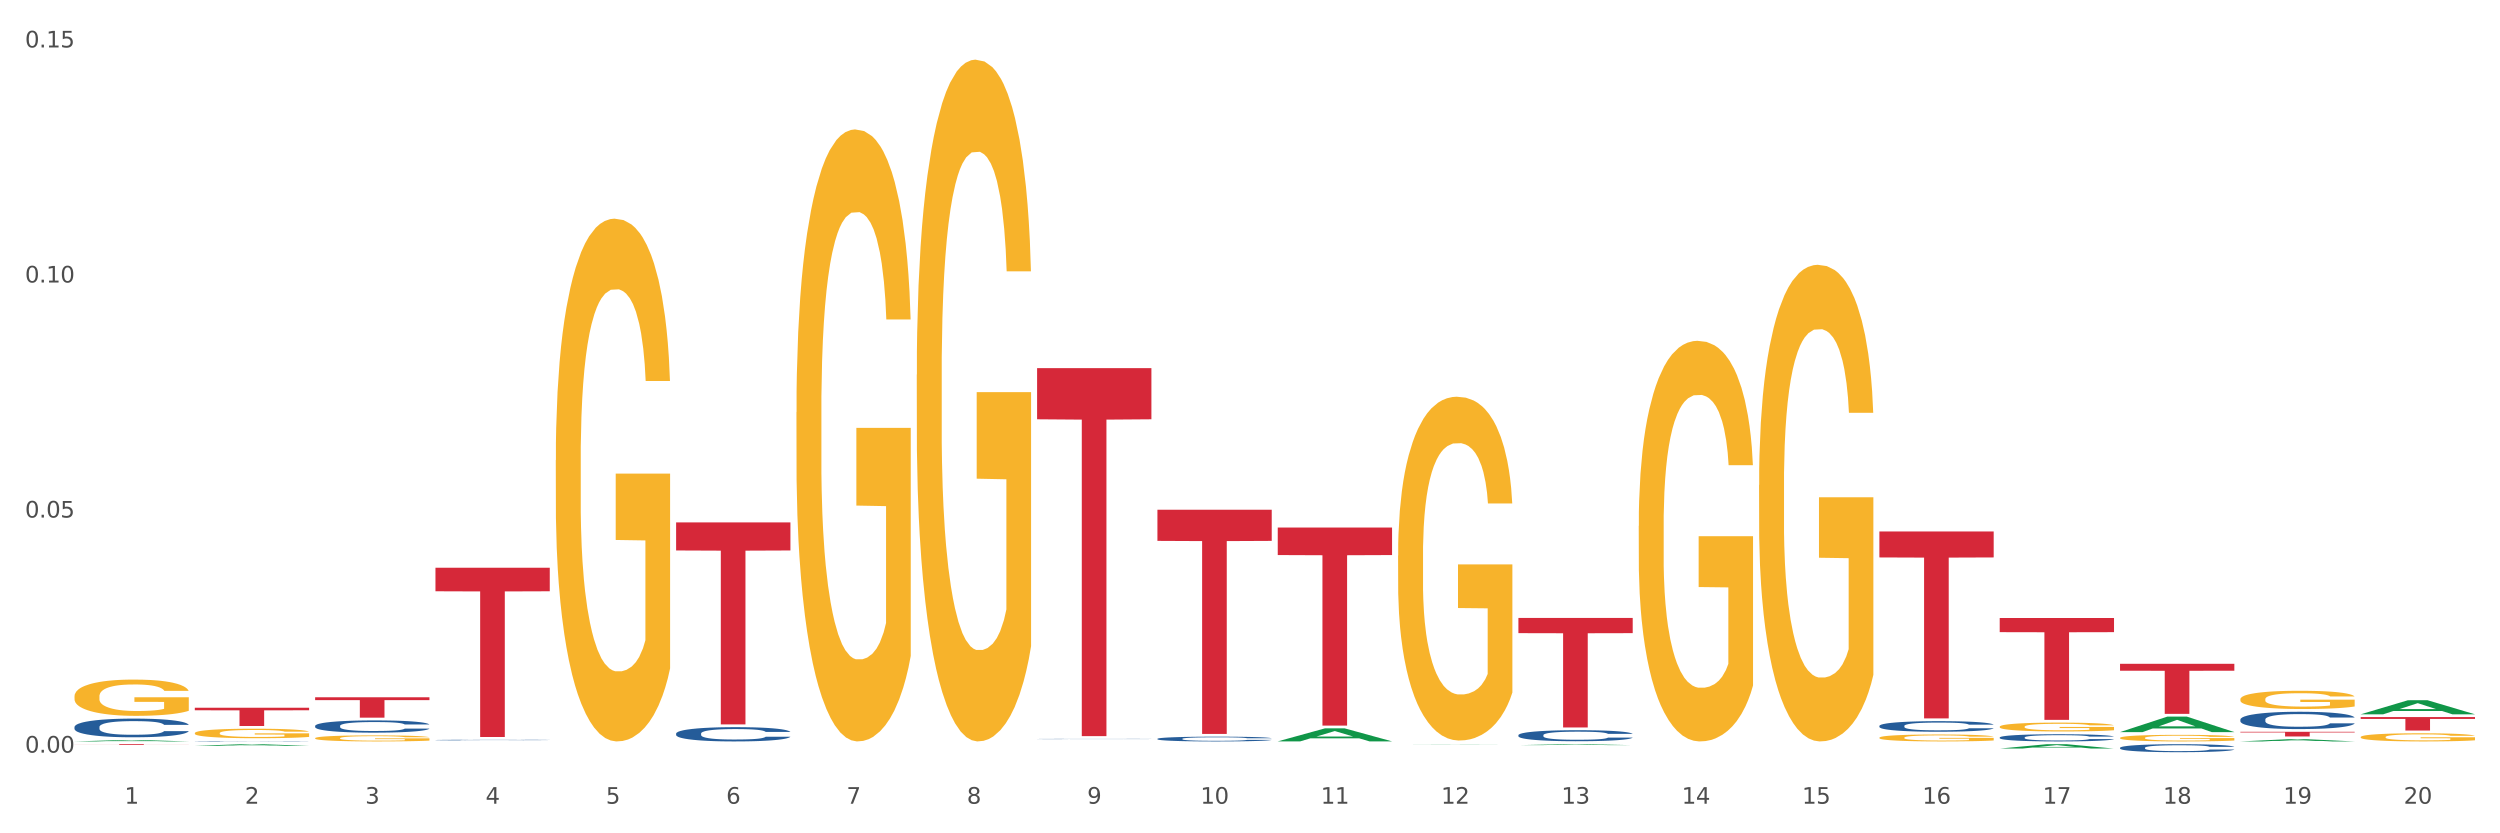 <?xml version="1.0" encoding="utf-8" standalone="no"?>
<!DOCTYPE svg PUBLIC "-//W3C//DTD SVG 1.1//EN"
  "http://www.w3.org/Graphics/SVG/1.1/DTD/svg11.dtd">
<svg xmlns:xlink="http://www.w3.org/1999/xlink" width="1080pt" height="360pt" viewBox="0 0 1080 360" xmlns="http://www.w3.org/2000/svg" version="1.1">
 <rect x="0" y="0" width="1080" height="360" fill="#333333" stroke="none"/>
 <defs>
  <style type="text/css">*{stroke-linejoin: round; stroke-linecap: butt}</style>
 </defs>
 <g id="figure_1">
  <g id="patch_1">
   <path d="M 0 360 
L 1080 360 
L 1080 0 
L 0 0 
z
" style="fill: #ffffff; stroke: #ffffff; stroke-linejoin: miter"/>
  </g>
  <g id="axes_1">
   <g id="matplotlib.axis_1">
    <g id="xtick_1">
     <g id="text_1">
      <!-- 1 -->
      <g style="fill: #4d4d4d" transform="translate(53.812 347.204) scale(0.096 -0.096)">
       <defs>
        <path id="DejaVuSans-31" d="M 794 531 
L 1825 531 
L 1825 4091 
L 703 3866 
L 703 4441 
L 1819 4666 
L 2450 4666 
L 2450 531 
L 3481 531 
L 3481 0 
L 794 0 
L 794 531 
z
" transform="scale(0.016)"/>
       </defs>
       <use xlink:href="#DejaVuSans-31"/>
      </g>
     </g>
    </g>
    <g id="xtick_2">
     <g id="text_2">
      <!-- 2 -->
      <g style="fill: #4d4d4d" transform="translate(105.793 347.204) scale(0.096 -0.096)">
       <defs>
        <path id="DejaVuSans-32" d="M 1228 531 
L 3431 531 
L 3431 0 
L 469 0 
L 469 531 
Q 828 903 1448 1529 
Q 2069 2156 2228 2338 
Q 2531 2678 2651 2914 
Q 2772 3150 2772 3378 
Q 2772 3750 2511 3984 
Q 2250 4219 1831 4219 
Q 1534 4219 1204 4116 
Q 875 4013 500 3803 
L 500 4441 
Q 881 4594 1212 4672 
Q 1544 4750 1819 4750 
Q 2544 4750 2975 4387 
Q 3406 4025 3406 3419 
Q 3406 3131 3298 2873 
Q 3191 2616 2906 2266 
Q 2828 2175 2409 1742 
Q 1991 1309 1228 531 
z
" transform="scale(0.016)"/>
       </defs>
       <use xlink:href="#DejaVuSans-32"/>
      </g>
     </g>
    </g>
    <g id="xtick_3">
     <g id="text_3">
      <!-- 3 -->
      <g style="fill: #4d4d4d" transform="translate(157.774 347.204) scale(0.096 -0.096)">
       <defs>
        <path id="DejaVuSans-33" d="M 2597 2516 
Q 3050 2419 3304 2112 
Q 3559 1806 3559 1356 
Q 3559 666 3084 287 
Q 2609 -91 1734 -91 
Q 1441 -91 1130 -33 
Q 819 25 488 141 
L 488 750 
Q 750 597 1062 519 
Q 1375 441 1716 441 
Q 2309 441 2620 675 
Q 2931 909 2931 1356 
Q 2931 1769 2642 2001 
Q 2353 2234 1838 2234 
L 1294 2234 
L 1294 2753 
L 1863 2753 
Q 2328 2753 2575 2939 
Q 2822 3125 2822 3475 
Q 2822 3834 2567 4026 
Q 2313 4219 1838 4219 
Q 1578 4219 1281 4162 
Q 984 4106 628 3988 
L 628 4550 
Q 988 4650 1302 4700 
Q 1616 4750 1894 4750 
Q 2613 4750 3031 4423 
Q 3450 4097 3450 3541 
Q 3450 3153 3228 2886 
Q 3006 2619 2597 2516 
z
" transform="scale(0.016)"/>
       </defs>
       <use xlink:href="#DejaVuSans-33"/>
      </g>
     </g>
    </g>
    <g id="xtick_4">
     <g id="text_4">
      <!-- 4 -->
      <g style="fill: #4d4d4d" transform="translate(209.756 347.204) scale(0.096 -0.096)">
       <defs>
        <path id="DejaVuSans-34" d="M 2419 4116 
L 825 1625 
L 2419 1625 
L 2419 4116 
z
M 2253 4666 
L 3047 4666 
L 3047 1625 
L 3713 1625 
L 3713 1100 
L 3047 1100 
L 3047 0 
L 2419 0 
L 2419 1100 
L 313 1100 
L 313 1709 
L 2253 4666 
z
" transform="scale(0.016)"/>
       </defs>
       <use xlink:href="#DejaVuSans-34"/>
      </g>
     </g>
    </g>
    <g id="xtick_5">
     <g id="text_5">
      <!-- 5 -->
      <g style="fill: #4d4d4d" transform="translate(261.737 347.204) scale(0.096 -0.096)">
       <defs>
        <path id="DejaVuSans-35" d="M 691 4666 
L 3169 4666 
L 3169 4134 
L 1269 4134 
L 1269 2991 
Q 1406 3038 1543 3061 
Q 1681 3084 1819 3084 
Q 2600 3084 3056 2656 
Q 3513 2228 3513 1497 
Q 3513 744 3044 326 
Q 2575 -91 1722 -91 
Q 1428 -91 1123 -41 
Q 819 9 494 109 
L 494 744 
Q 775 591 1075 516 
Q 1375 441 1709 441 
Q 2250 441 2565 725 
Q 2881 1009 2881 1497 
Q 2881 1984 2565 2268 
Q 2250 2553 1709 2553 
Q 1456 2553 1204 2497 
Q 953 2441 691 2322 
L 691 4666 
z
" transform="scale(0.016)"/>
       </defs>
       <use xlink:href="#DejaVuSans-35"/>
      </g>
     </g>
    </g>
    <g id="xtick_6">
     <g id="text_6">
      <!-- 6 -->
      <g style="fill: #4d4d4d" transform="translate(313.718 347.204) scale(0.096 -0.096)">
       <defs>
        <path id="DejaVuSans-36" d="M 2113 2584 
Q 1688 2584 1439 2293 
Q 1191 2003 1191 1497 
Q 1191 994 1439 701 
Q 1688 409 2113 409 
Q 2538 409 2786 701 
Q 3034 994 3034 1497 
Q 3034 2003 2786 2293 
Q 2538 2584 2113 2584 
z
M 3366 4563 
L 3366 3988 
Q 3128 4100 2886 4159 
Q 2644 4219 2406 4219 
Q 1781 4219 1451 3797 
Q 1122 3375 1075 2522 
Q 1259 2794 1537 2939 
Q 1816 3084 2150 3084 
Q 2853 3084 3261 2657 
Q 3669 2231 3669 1497 
Q 3669 778 3244 343 
Q 2819 -91 2113 -91 
Q 1303 -91 875 529 
Q 447 1150 447 2328 
Q 447 3434 972 4092 
Q 1497 4750 2381 4750 
Q 2619 4750 2861 4703 
Q 3103 4656 3366 4563 
z
" transform="scale(0.016)"/>
       </defs>
       <use xlink:href="#DejaVuSans-36"/>
      </g>
     </g>
    </g>
    <g id="xtick_7">
     <g id="text_7">
      <!-- 7 -->
      <g style="fill: #4d4d4d" transform="translate(365.699 347.204) scale(0.096 -0.096)">
       <defs>
        <path id="DejaVuSans-37" d="M 525 4666 
L 3525 4666 
L 3525 4397 
L 1831 0 
L 1172 0 
L 2766 4134 
L 525 4134 
L 525 4666 
z
" transform="scale(0.016)"/>
       </defs>
       <use xlink:href="#DejaVuSans-37"/>
      </g>
     </g>
    </g>
    <g id="xtick_8">
     <g id="text_8">
      <!-- 8 -->
      <g style="fill: #4d4d4d" transform="translate(417.68 347.204) scale(0.096 -0.096)">
       <defs>
        <path id="DejaVuSans-38" d="M 2034 2216 
Q 1584 2216 1326 1975 
Q 1069 1734 1069 1313 
Q 1069 891 1326 650 
Q 1584 409 2034 409 
Q 2484 409 2743 651 
Q 3003 894 3003 1313 
Q 3003 1734 2745 1975 
Q 2488 2216 2034 2216 
z
M 1403 2484 
Q 997 2584 770 2862 
Q 544 3141 544 3541 
Q 544 4100 942 4425 
Q 1341 4750 2034 4750 
Q 2731 4750 3128 4425 
Q 3525 4100 3525 3541 
Q 3525 3141 3298 2862 
Q 3072 2584 2669 2484 
Q 3125 2378 3379 2068 
Q 3634 1759 3634 1313 
Q 3634 634 3220 271 
Q 2806 -91 2034 -91 
Q 1263 -91 848 271 
Q 434 634 434 1313 
Q 434 1759 690 2068 
Q 947 2378 1403 2484 
z
M 1172 3481 
Q 1172 3119 1398 2916 
Q 1625 2713 2034 2713 
Q 2441 2713 2670 2916 
Q 2900 3119 2900 3481 
Q 2900 3844 2670 4047 
Q 2441 4250 2034 4250 
Q 1625 4250 1398 4047 
Q 1172 3844 1172 3481 
z
" transform="scale(0.016)"/>
       </defs>
       <use xlink:href="#DejaVuSans-38"/>
      </g>
     </g>
    </g>
    <g id="xtick_9">
     <g id="text_9">
      <!-- 9 -->
      <g style="fill: #4d4d4d" transform="translate(469.662 347.204) scale(0.096 -0.096)">
       <defs>
        <path id="DejaVuSans-39" d="M 703 97 
L 703 672 
Q 941 559 1184 500 
Q 1428 441 1663 441 
Q 2288 441 2617 861 
Q 2947 1281 2994 2138 
Q 2813 1869 2534 1725 
Q 2256 1581 1919 1581 
Q 1219 1581 811 2004 
Q 403 2428 403 3163 
Q 403 3881 828 4315 
Q 1253 4750 1959 4750 
Q 2769 4750 3195 4129 
Q 3622 3509 3622 2328 
Q 3622 1225 3098 567 
Q 2575 -91 1691 -91 
Q 1453 -91 1209 -44 
Q 966 3 703 97 
z
M 1959 2075 
Q 2384 2075 2632 2365 
Q 2881 2656 2881 3163 
Q 2881 3666 2632 3958 
Q 2384 4250 1959 4250 
Q 1534 4250 1286 3958 
Q 1038 3666 1038 3163 
Q 1038 2656 1286 2365 
Q 1534 2075 1959 2075 
z
" transform="scale(0.016)"/>
       </defs>
       <use xlink:href="#DejaVuSans-39"/>
      </g>
     </g>
    </g>
    <g id="xtick_10">
     <g id="text_10">
      <!-- 10 -->
      <g style="fill: #4d4d4d" transform="translate(518.589 347.204) scale(0.096 -0.096)">
       <defs>
        <path id="DejaVuSans-30" d="M 2034 4250 
Q 1547 4250 1301 3770 
Q 1056 3291 1056 2328 
Q 1056 1369 1301 889 
Q 1547 409 2034 409 
Q 2525 409 2770 889 
Q 3016 1369 3016 2328 
Q 3016 3291 2770 3770 
Q 2525 4250 2034 4250 
z
M 2034 4750 
Q 2819 4750 3233 4129 
Q 3647 3509 3647 2328 
Q 3647 1150 3233 529 
Q 2819 -91 2034 -91 
Q 1250 -91 836 529 
Q 422 1150 422 2328 
Q 422 3509 836 4129 
Q 1250 4750 2034 4750 
z
" transform="scale(0.016)"/>
       </defs>
       <use xlink:href="#DejaVuSans-31"/>
       <use xlink:href="#DejaVuSans-30" transform="translate(63.623 0)"/>
      </g>
     </g>
    </g>
    <g id="xtick_11">
     <g id="text_11">
      <!-- 11 -->
      <g style="fill: #4d4d4d" transform="translate(570.57 347.204) scale(0.096 -0.096)">
       <use xlink:href="#DejaVuSans-31"/>
       <use xlink:href="#DejaVuSans-31" transform="translate(63.623 0)"/>
      </g>
     </g>
    </g>
    <g id="xtick_12">
     <g id="text_12">
      <!-- 12 -->
      <g style="fill: #4d4d4d" transform="translate(622.551 347.204) scale(0.096 -0.096)">
       <use xlink:href="#DejaVuSans-31"/>
       <use xlink:href="#DejaVuSans-32" transform="translate(63.623 0)"/>
      </g>
     </g>
    </g>
    <g id="xtick_13">
     <g id="text_13">
      <!-- 13 -->
      <g style="fill: #4d4d4d" transform="translate(674.533 347.204) scale(0.096 -0.096)">
       <use xlink:href="#DejaVuSans-31"/>
       <use xlink:href="#DejaVuSans-33" transform="translate(63.623 0)"/>
      </g>
     </g>
    </g>
    <g id="xtick_14">
     <g id="text_14">
      <!-- 14 -->
      <g style="fill: #4d4d4d" transform="translate(726.514 347.204) scale(0.096 -0.096)">
       <use xlink:href="#DejaVuSans-31"/>
       <use xlink:href="#DejaVuSans-34" transform="translate(63.623 0)"/>
      </g>
     </g>
    </g>
    <g id="xtick_15">
     <g id="text_15">
      <!-- 15 -->
      <g style="fill: #4d4d4d" transform="translate(778.495 347.204) scale(0.096 -0.096)">
       <use xlink:href="#DejaVuSans-31"/>
       <use xlink:href="#DejaVuSans-35" transform="translate(63.623 0)"/>
      </g>
     </g>
    </g>
    <g id="xtick_16">
     <g id="text_16">
      <!-- 16 -->
      <g style="fill: #4d4d4d" transform="translate(830.476 347.204) scale(0.096 -0.096)">
       <use xlink:href="#DejaVuSans-31"/>
       <use xlink:href="#DejaVuSans-36" transform="translate(63.623 0)"/>
      </g>
     </g>
    </g>
    <g id="xtick_17">
     <g id="text_17">
      <!-- 17 -->
      <g style="fill: #4d4d4d" transform="translate(882.457 347.204) scale(0.096 -0.096)">
       <use xlink:href="#DejaVuSans-31"/>
       <use xlink:href="#DejaVuSans-37" transform="translate(63.623 0)"/>
      </g>
     </g>
    </g>
    <g id="xtick_18">
     <g id="text_18">
      <!-- 18 -->
      <g style="fill: #4d4d4d" transform="translate(934.439 347.204) scale(0.096 -0.096)">
       <use xlink:href="#DejaVuSans-31"/>
       <use xlink:href="#DejaVuSans-38" transform="translate(63.623 0)"/>
      </g>
     </g>
    </g>
    <g id="xtick_19">
     <g id="text_19">
      <!-- 19 -->
      <g style="fill: #4d4d4d" transform="translate(986.42 347.204) scale(0.096 -0.096)">
       <use xlink:href="#DejaVuSans-31"/>
       <use xlink:href="#DejaVuSans-39" transform="translate(63.623 0)"/>
      </g>
     </g>
    </g>
    <g id="xtick_20">
     <g id="text_20">
      <!-- 20 -->
      <g style="fill: #4d4d4d" transform="translate(1038.401 347.204) scale(0.096 -0.096)">
       <use xlink:href="#DejaVuSans-32"/>
       <use xlink:href="#DejaVuSans-30" transform="translate(63.623 0)"/>
      </g>
     </g>
    </g>
    <g id="xtick_21"/>
    <g id="xtick_22"/>
    <g id="xtick_23"/>
    <g id="xtick_24"/>
    <g id="xtick_25"/>
    <g id="xtick_26"/>
    <g id="xtick_27"/>
    <g id="xtick_28"/>
    <g id="xtick_29"/>
    <g id="xtick_30"/>
    <g id="xtick_31"/>
    <g id="xtick_32"/>
    <g id="xtick_33"/>
    <g id="xtick_34"/>
    <g id="xtick_35"/>
    <g id="xtick_36"/>
    <g id="xtick_37"/>
    <g id="xtick_38"/>
    <g id="xtick_39"/>
   </g>
   <g id="matplotlib.axis_2">
    <g id="ytick_1">
     <g id="text_21">
      <!-- 0.00 -->
      <g style="fill: #4d4d4d" transform="translate(10.8 325.132) scale(0.096 -0.096)">
       <defs>
        <path id="DejaVuSans-2e" d="M 684 794 
L 1344 794 
L 1344 0 
L 684 0 
L 684 794 
z
" transform="scale(0.016)"/>
       </defs>
       <use xlink:href="#DejaVuSans-30"/>
       <use xlink:href="#DejaVuSans-2e" transform="translate(63.623 0)"/>
       <use xlink:href="#DejaVuSans-30" transform="translate(95.41 0)"/>
       <use xlink:href="#DejaVuSans-30" transform="translate(159.033 0)"/>
      </g>
     </g>
    </g>
    <g id="ytick_2">
     <g id="text_22">
      <!-- 0.05 -->
      <g style="fill: #4d4d4d" transform="translate(10.8 223.588) scale(0.096 -0.096)">
       <use xlink:href="#DejaVuSans-30"/>
       <use xlink:href="#DejaVuSans-2e" transform="translate(63.623 0)"/>
       <use xlink:href="#DejaVuSans-30" transform="translate(95.41 0)"/>
       <use xlink:href="#DejaVuSans-35" transform="translate(159.033 0)"/>
      </g>
     </g>
    </g>
    <g id="ytick_3">
     <g id="text_23">
      <!-- 0.10 -->
      <g style="fill: #4d4d4d" transform="translate(10.8 122.045) scale(0.096 -0.096)">
       <use xlink:href="#DejaVuSans-30"/>
       <use xlink:href="#DejaVuSans-2e" transform="translate(63.623 0)"/>
       <use xlink:href="#DejaVuSans-31" transform="translate(95.41 0)"/>
       <use xlink:href="#DejaVuSans-30" transform="translate(159.033 0)"/>
      </g>
     </g>
    </g>
    <g id="ytick_4">
     <g id="text_24">
      <!-- 0.15 -->
      <g style="fill: #4d4d4d" transform="translate(10.8 20.501) scale(0.096 -0.096)">
       <use xlink:href="#DejaVuSans-30"/>
       <use xlink:href="#DejaVuSans-2e" transform="translate(63.623 0)"/>
       <use xlink:href="#DejaVuSans-31" transform="translate(95.41 0)"/>
       <use xlink:href="#DejaVuSans-35" transform="translate(159.033 0)"/>
      </g>
     </g>
    </g>
    <g id="ytick_5"/>
    <g id="ytick_6"/>
    <g id="ytick_7"/>
   </g>
   <g id="PolyCollection_1">
    <path d="M 1019.818 308.569 
L 1019.869 308.563 
L 1040.233 302.501 
L 1048.684 302.496 
L 1069.2 308.581 
L 1059.425 308.581 
L 1054.996 307.164 
L 1033.971 307.164 
L 1033.818 307.186 
L 1029.542 308.581 
L 1019.818 308.581 
L 1019.818 308.569 
L 1036.618 306.318 
L 1052.349 306.312 
L 1044.56 303.793 
L 1044.458 303.781 
L 1044.356 303.798 
L 1036.567 306.312 
L 1036.618 306.318 
L 1019.818 308.569 
z
" clip-path="url(#p56a74b6f7c)" style="fill: #109648"/>
    <path d="M 967.837 320.3 
L 967.888 320.299 
L 988.251 319.343 
L 996.702 319.342 
L 1017.219 320.302 
L 1007.444 320.302 
L 1003.015 320.078 
L 981.989 320.078 
L 981.837 320.082 
L 977.56 320.302 
L 967.837 320.302 
L 967.837 320.3 
L 984.637 319.945 
L 1000.368 319.944 
L 992.579 319.547 
L 992.477 319.545 
L 992.375 319.548 
L 984.586 319.944 
L 984.637 319.945 
L 967.837 320.3 
z
" clip-path="url(#p56a74b6f7c)" style="fill: #109648"/>
    <path d="M 396.043 161.868 
L 396.102 161.599 
L 396.102 151.915 
L 396.218 143.576 
L 396.801 123.402 
L 397.676 106.725 
L 398.317 97.848 
L 398.959 90.586 
L 399.716 83.323 
L 400.649 75.791 
L 402.34 64.763 
L 403.39 59.114 
L 404.672 53.196 
L 407.004 44.589 
L 408.695 39.747 
L 410.444 35.712 
L 413.301 30.87 
L 415.167 28.718 
L 417.149 27.104 
L 419.539 26.028 
L 421.347 25.759 
L 425.311 26.566 
L 428.693 28.987 
L 430.325 30.87 
L 432.424 34.098 
L 433.532 36.25 
L 435.339 40.554 
L 437.205 46.203 
L 438.488 51.044 
L 440.412 60.19 
L 441.869 69.336 
L 443.21 80.633 
L 443.91 88.434 
L 444.434 95.696 
L 444.901 104.035 
L 445.367 117.216 
L 434.873 117.216 
L 434.465 107.801 
L 433.823 98.924 
L 432.891 90.317 
L 432.074 84.937 
L 430.675 78.212 
L 429.392 73.908 
L 428.051 70.681 
L 426.419 67.991 
L 425.136 66.646 
L 423.329 65.57 
L 419.773 65.839 
L 417.382 67.991 
L 415.75 70.681 
L 414.7 73.101 
L 413.767 75.791 
L 412.718 79.557 
L 411.494 85.206 
L 410.619 90.317 
L 409.744 96.772 
L 409.045 103.228 
L 408.404 110.76 
L 407.879 118.829 
L 407.471 127.168 
L 407.121 137.39 
L 406.829 154.336 
L 406.829 191.187 
L 406.946 199.526 
L 407.237 210.555 
L 407.587 218.893 
L 408.17 228.846 
L 408.695 235.57 
L 409.686 245.254 
L 410.794 253.324 
L 411.668 258.434 
L 412.543 262.738 
L 414.059 268.656 
L 415.75 273.498 
L 417.207 276.457 
L 419.189 279.147 
L 420.53 280.223 
L 421.696 280.761 
L 424.553 280.761 
L 426.594 279.954 
L 428.868 278.071 
L 430.617 275.65 
L 432.074 272.691 
L 433.707 267.849 
L 434.756 263.276 
L 434.756 207.058 
L 421.93 206.789 
L 421.93 169.399 
L 445.426 169.399 
L 445.426 279.147 
L 444.434 284.795 
L 443.327 289.906 
L 442.161 294.479 
L 440.412 300.128 
L 438.313 305.507 
L 436.447 309.273 
L 434.465 312.501 
L 432.133 315.46 
L 429.101 318.15 
L 427.235 319.226 
L 424.903 320.033 
L 422.163 320.302 
L 419.773 319.764 
L 417.44 318.419 
L 414.992 315.998 
L 412.601 312.501 
L 410.794 309.004 
L 408.987 304.7 
L 407.063 299.052 
L 405.547 293.672 
L 404.381 288.83 
L 403.098 282.643 
L 401.699 274.574 
L 400.649 267.311 
L 399.716 259.779 
L 398.725 250.096 
L 398.026 241.757 
L 397.326 231.267 
L 396.918 223.466 
L 396.452 211.361 
L 396.102 194.415 
L 396.043 161.868 
z
" clip-path="url(#p56a74b6f7c)" style="fill: #f7b32b"/>
    <path d="M 344.062 178.083 
L 344.121 177.842 
L 344.121 169.149 
L 344.237 161.664 
L 344.82 143.555 
L 345.695 128.584 
L 346.336 120.616 
L 346.977 114.097 
L 347.735 107.577 
L 348.668 100.817 
L 350.359 90.917 
L 351.408 85.846 
L 352.691 80.534 
L 355.023 72.808 
L 356.714 68.461 
L 358.463 64.839 
L 361.32 60.493 
L 363.185 58.561 
L 365.168 57.113 
L 367.558 56.147 
L 369.365 55.905 
L 373.33 56.63 
L 376.712 58.803 
L 378.344 60.493 
L 380.443 63.391 
L 381.551 65.322 
L 383.358 69.186 
L 385.224 74.256 
L 386.506 78.602 
L 388.43 86.812 
L 389.888 95.022 
L 391.229 105.163 
L 391.928 112.165 
L 392.453 118.684 
L 392.92 126.17 
L 393.386 138.001 
L 382.892 138.001 
L 382.484 129.55 
L 381.842 121.582 
L 380.909 113.855 
L 380.093 109.026 
L 378.694 102.99 
L 377.411 99.126 
L 376.07 96.229 
L 374.438 93.814 
L 373.155 92.607 
L 371.348 91.641 
L 367.791 91.883 
L 365.401 93.814 
L 363.768 96.229 
L 362.719 98.402 
L 361.786 100.817 
L 360.737 104.197 
L 359.512 109.268 
L 358.638 113.855 
L 357.763 119.65 
L 357.064 125.445 
L 356.422 132.206 
L 355.898 139.45 
L 355.489 146.935 
L 355.14 156.11 
L 354.848 171.322 
L 354.848 204.402 
L 354.965 211.887 
L 355.256 221.787 
L 355.606 229.272 
L 356.189 238.206 
L 356.714 244.243 
L 357.705 252.935 
L 358.813 260.179 
L 359.687 264.766 
L 360.562 268.63 
L 362.078 273.942 
L 363.768 278.288 
L 365.226 280.944 
L 367.208 283.359 
L 368.549 284.325 
L 369.715 284.807 
L 372.572 284.807 
L 374.613 284.083 
L 376.886 282.393 
L 378.636 280.22 
L 380.093 277.564 
L 381.726 273.218 
L 382.775 269.113 
L 382.775 218.648 
L 369.948 218.407 
L 369.948 184.844 
L 393.444 184.844 
L 393.444 283.359 
L 392.453 288.429 
L 391.345 293.017 
L 390.179 297.122 
L 388.43 302.192 
L 386.331 307.022 
L 384.466 310.402 
L 382.484 313.3 
L 380.151 315.956 
L 377.12 318.37 
L 375.254 319.336 
L 372.922 320.06 
L 370.182 320.302 
L 367.791 319.819 
L 365.459 318.612 
L 363.011 316.438 
L 360.62 313.3 
L 358.813 310.161 
L 357.005 306.297 
L 355.081 301.227 
L 353.566 296.397 
L 352.399 292.051 
L 351.117 286.498 
L 349.718 279.254 
L 348.668 272.735 
L 347.735 265.974 
L 346.744 257.281 
L 346.045 249.796 
L 345.345 240.379 
L 344.937 233.377 
L 344.47 222.511 
L 344.121 207.3 
L 344.062 178.083 
z
" clip-path="url(#p56a74b6f7c)" style="fill: #f7b32b"/>
    <path d="M 707.931 227.203 
L 707.989 227.045 
L 707.989 221.355 
L 708.106 216.455 
L 708.689 204.601 
L 709.563 194.801 
L 710.204 189.585 
L 710.846 185.317 
L 711.604 181.049 
L 712.537 176.624 
L 714.227 170.143 
L 715.277 166.824 
L 716.559 163.346 
L 718.891 158.288 
L 720.582 155.443 
L 722.331 153.072 
L 725.188 150.227 
L 727.054 148.963 
L 729.036 148.014 
L 731.427 147.382 
L 733.234 147.224 
L 737.198 147.698 
L 740.58 149.121 
L 742.212 150.227 
L 744.311 152.124 
L 745.419 153.388 
L 747.226 155.917 
L 749.092 159.237 
L 750.375 162.082 
L 752.299 167.456 
L 753.756 172.83 
L 755.097 179.469 
L 755.797 184.052 
L 756.322 188.32 
L 756.788 193.22 
L 757.254 200.965 
L 746.76 200.965 
L 746.352 195.433 
L 745.711 190.217 
L 744.778 185.159 
L 743.962 181.998 
L 742.562 178.046 
L 741.28 175.517 
L 739.939 173.62 
L 738.306 172.04 
L 737.024 171.249 
L 735.216 170.617 
L 731.66 170.775 
L 729.269 172.04 
L 727.637 173.62 
L 726.587 175.043 
L 725.655 176.624 
L 724.605 178.836 
L 723.381 182.156 
L 722.506 185.159 
L 721.632 188.952 
L 720.932 192.746 
L 720.291 197.172 
L 719.766 201.913 
L 719.358 206.813 
L 719.008 212.82 
L 718.717 222.778 
L 718.717 244.432 
L 718.833 249.332 
L 719.125 255.813 
L 719.475 260.712 
L 720.058 266.561 
L 720.582 270.512 
L 721.573 276.203 
L 722.681 280.944 
L 723.556 283.948 
L 724.43 286.477 
L 725.946 289.954 
L 727.637 292.799 
L 729.094 294.538 
L 731.077 296.118 
L 732.418 296.751 
L 733.584 297.067 
L 736.441 297.067 
L 738.481 296.593 
L 740.755 295.486 
L 742.504 294.064 
L 743.962 292.325 
L 745.594 289.48 
L 746.643 286.793 
L 746.643 253.758 
L 733.817 253.6 
L 733.817 231.629 
L 757.313 231.629 
L 757.313 296.118 
L 756.322 299.438 
L 755.214 302.441 
L 754.048 305.128 
L 752.299 308.447 
L 750.2 311.608 
L 748.334 313.821 
L 746.352 315.718 
L 744.02 317.457 
L 740.988 319.037 
L 739.122 319.67 
L 736.79 320.144 
L 734.05 320.302 
L 731.66 319.986 
L 729.328 319.195 
L 726.879 317.773 
L 724.489 315.718 
L 722.681 313.663 
L 720.874 311.134 
L 718.95 307.815 
L 717.434 304.654 
L 716.268 301.809 
L 714.985 298.173 
L 713.586 293.431 
L 712.537 289.164 
L 711.604 284.738 
L 710.613 279.048 
L 709.913 274.148 
L 709.213 267.983 
L 708.805 263.4 
L 708.339 256.287 
L 707.989 246.329 
L 707.931 227.203 
z
" clip-path="url(#p56a74b6f7c)" style="fill: #f7b32b"/>
    <path d="M 915.855 286.749 
L 965.238 286.749 
L 965.238 289.757 
L 945.812 289.777 
L 945.812 308.393 
L 935.164 308.393 
L 935.164 289.777 
L 915.855 289.757 
L 915.855 286.77 
L 915.855 286.749 
z
" clip-path="url(#p56a74b6f7c)" style="fill: #d62839"/>
    <path d="M 863.874 266.975 
L 913.256 266.975 
L 913.256 273.09 
L 893.831 273.132 
L 893.831 310.984 
L 883.182 310.984 
L 883.182 273.132 
L 863.874 273.09 
L 863.874 267.016 
L 863.874 266.975 
z
" clip-path="url(#p56a74b6f7c)" style="fill: #d62839"/>
    <path d="M 811.893 229.585 
L 861.275 229.585 
L 861.275 240.809 
L 841.85 240.885 
L 841.85 310.351 
L 831.201 310.351 
L 831.201 240.885 
L 811.893 240.809 
L 811.893 229.661 
L 811.893 229.585 
z
" clip-path="url(#p56a74b6f7c)" style="fill: #d62839"/>
    <path d="M 603.968 240.015 
L 604.027 239.88 
L 604.027 234.997 
L 604.143 230.792 
L 604.726 220.619 
L 605.601 212.209 
L 606.242 207.733 
L 606.883 204.071 
L 607.641 200.409 
L 608.574 196.611 
L 610.265 191.05 
L 611.314 188.201 
L 612.597 185.217 
L 614.929 180.877 
L 616.62 178.435 
L 618.369 176.401 
L 621.226 173.959 
L 623.091 172.874 
L 625.074 172.06 
L 627.464 171.518 
L 629.271 171.382 
L 633.236 171.789 
L 636.618 173.01 
L 638.25 173.959 
L 640.349 175.587 
L 641.457 176.672 
L 643.264 178.842 
L 645.13 181.691 
L 646.412 184.132 
L 648.336 188.744 
L 649.794 193.356 
L 651.135 199.052 
L 651.835 202.986 
L 652.359 206.648 
L 652.826 210.853 
L 653.292 217.499 
L 642.798 217.499 
L 642.39 212.752 
L 641.748 208.276 
L 640.815 203.935 
L 639.999 201.223 
L 638.6 197.832 
L 637.317 195.661 
L 635.976 194.034 
L 634.344 192.677 
L 633.061 191.999 
L 631.254 191.457 
L 627.697 191.592 
L 625.307 192.677 
L 623.674 194.034 
L 622.625 195.254 
L 621.692 196.611 
L 620.643 198.51 
L 619.418 201.358 
L 618.544 203.935 
L 617.669 207.191 
L 616.97 210.446 
L 616.328 214.244 
L 615.804 218.313 
L 615.396 222.518 
L 615.046 227.672 
L 614.754 236.217 
L 614.754 254.8 
L 614.871 259.005 
L 615.162 264.566 
L 615.512 268.771 
L 616.095 273.789 
L 616.62 277.18 
L 617.611 282.063 
L 618.719 286.133 
L 619.593 288.71 
L 620.468 290.88 
L 621.984 293.864 
L 623.674 296.306 
L 625.132 297.798 
L 627.114 299.154 
L 628.455 299.697 
L 629.621 299.968 
L 632.478 299.968 
L 634.519 299.561 
L 636.792 298.611 
L 638.542 297.391 
L 639.999 295.899 
L 641.632 293.457 
L 642.681 291.151 
L 642.681 262.803 
L 629.855 262.667 
L 629.855 243.813 
L 653.35 243.813 
L 653.35 299.154 
L 652.359 302.002 
L 651.251 304.58 
L 650.085 306.885 
L 648.336 309.734 
L 646.237 312.447 
L 644.372 314.346 
L 642.39 315.973 
L 640.057 317.465 
L 637.026 318.822 
L 635.16 319.364 
L 632.828 319.771 
L 630.088 319.907 
L 627.697 319.635 
L 625.365 318.957 
L 622.917 317.737 
L 620.526 315.973 
L 618.719 314.21 
L 616.911 312.04 
L 614.987 309.191 
L 613.472 306.478 
L 612.305 304.037 
L 611.023 300.917 
L 609.624 296.848 
L 608.574 293.186 
L 607.641 289.388 
L 606.65 284.505 
L 605.951 280.3 
L 605.251 275.01 
L 604.843 271.077 
L 604.376 264.973 
L 604.027 256.428 
L 603.968 240.015 
z
" clip-path="url(#p56a74b6f7c)" style="fill: #f7b32b"/>
    <path d="M 188.119 245.267 
L 237.501 245.267 
L 237.501 255.429 
L 218.076 255.497 
L 218.076 318.39 
L 207.427 318.39 
L 207.427 255.497 
L 188.119 255.429 
L 188.119 245.336 
L 188.119 245.267 
z
" clip-path="url(#p56a74b6f7c)" style="fill: #d62839"/>
    <path d="M 292.081 225.671 
L 341.463 225.671 
L 341.463 237.799 
L 322.038 237.881 
L 322.038 312.946 
L 311.389 312.946 
L 311.389 237.881 
L 292.081 237.799 
L 292.081 225.753 
L 292.081 225.671 
z
" clip-path="url(#p56a74b6f7c)" style="fill: #d62839"/>
    <path d="M 136.137 301.225 
L 185.52 301.225 
L 185.52 302.448 
L 166.094 302.457 
L 166.094 310.029 
L 155.446 310.029 
L 155.446 302.457 
L 136.137 302.448 
L 136.137 301.233 
L 136.137 301.225 
z
" clip-path="url(#p56a74b6f7c)" style="fill: #d62839"/>
    <path d="M 84.156 305.754 
L 133.538 305.754 
L 133.538 306.847 
L 114.113 306.855 
L 114.113 313.62 
L 103.464 313.62 
L 103.464 306.855 
L 84.156 306.847 
L 84.156 305.762 
L 84.156 305.754 
z
" clip-path="url(#p56a74b6f7c)" style="fill: #d62839"/>
    <path d="M 448.025 159.039 
L 497.407 159.039 
L 497.407 181.13 
L 477.982 181.279 
L 477.982 318.005 
L 467.333 318.005 
L 467.333 181.279 
L 448.025 181.13 
L 448.025 159.188 
L 448.025 159.039 
z
" clip-path="url(#p56a74b6f7c)" style="fill: #d62839"/>
    <path d="M 551.987 227.893 
L 601.369 227.893 
L 601.369 239.783 
L 581.944 239.863 
L 581.944 313.453 
L 571.295 313.453 
L 571.295 239.863 
L 551.987 239.783 
L 551.987 227.973 
L 551.987 227.893 
z
" clip-path="url(#p56a74b6f7c)" style="fill: #d62839"/>
    <path d="M 448.025 319.249 
L 448.083 319.249 
L 448.083 319.246 
L 448.258 319.241 
L 448.9 319.232 
L 449.717 319.226 
L 451.118 319.218 
L 451.877 319.215 
L 452.869 319.211 
L 454.912 319.205 
L 457.247 319.2 
L 458.882 319.197 
L 460.107 319.195 
L 462.851 319.192 
L 464.427 319.191 
L 466.061 319.19 
L 467.462 319.189 
L 469.797 319.188 
L 471.665 319.188 
L 473.825 319.188 
L 475.634 319.188 
L 478.027 319.188 
L 481.53 319.19 
L 482.872 319.191 
L 484.682 319.192 
L 486.55 319.194 
L 488.067 319.196 
L 489.818 319.199 
L 491.628 319.203 
L 493.379 319.208 
L 494.605 319.212 
L 495.597 319.217 
L 496.473 319.222 
L 497.115 319.228 
L 497.407 319.234 
L 486.725 319.234 
L 486.433 319.229 
L 485.849 319.224 
L 485.266 319.221 
L 484.623 319.218 
L 483.631 319.215 
L 482.756 319.213 
L 481.296 319.21 
L 479.954 319.209 
L 478.845 319.208 
L 477.502 319.207 
L 474.642 319.206 
L 472.599 319.206 
L 471.315 319.207 
L 469.739 319.207 
L 468.396 319.208 
L 466.82 319.21 
L 465.594 319.211 
L 464.369 319.213 
L 463.668 319.215 
L 462.617 319.218 
L 461.917 319.22 
L 460.983 319.224 
L 460.458 319.227 
L 459.524 319.234 
L 459.115 319.239 
L 458.94 319.243 
L 458.823 319.247 
L 458.823 319.266 
L 459.174 319.275 
L 459.465 319.279 
L 459.932 319.283 
L 460.808 319.288 
L 462.092 319.294 
L 463.435 319.298 
L 464.544 319.3 
L 465.594 319.302 
L 466.645 319.303 
L 467.929 319.304 
L 468.98 319.305 
L 470.556 319.306 
L 472.424 319.306 
L 473.883 319.306 
L 476.86 319.306 
L 478.203 319.305 
L 479.487 319.304 
L 480.888 319.303 
L 481.997 319.301 
L 482.639 319.3 
L 483.69 319.298 
L 484.507 319.295 
L 485.207 319.292 
L 485.674 319.29 
L 486.199 319.286 
L 486.608 319.282 
L 486.725 319.28 
L 497.407 319.28 
L 497.173 319.284 
L 496.765 319.289 
L 495.947 319.294 
L 495.305 319.298 
L 494.313 319.302 
L 493.262 319.305 
L 491.803 319.309 
L 490.461 319.312 
L 489.06 319.315 
L 487.542 319.317 
L 484.799 319.32 
L 483.806 319.321 
L 481.705 319.323 
L 480.07 319.323 
L 477.677 319.324 
L 475.226 319.325 
L 472.657 319.325 
L 470.381 319.325 
L 467.871 319.324 
L 466.295 319.323 
L 464.544 319.322 
L 462.501 319.32 
L 460.574 319.318 
L 458.765 319.316 
L 457.072 319.313 
L 455.496 319.309 
L 453.453 319.304 
L 451.936 319.299 
L 450.826 319.294 
L 450.068 319.29 
L 449.309 319.285 
L 448.9 319.281 
L 448.258 319.272 
L 448.025 319.264 
L 448.025 319.249 
z
" clip-path="url(#p56a74b6f7c)" style="fill: #255c99"/>
    <path d="M 32.175 314.061 
L 32.233 314.053 
L 32.233 313.847 
L 32.408 313.567 
L 33.051 313.05 
L 33.868 312.66 
L 35.269 312.202 
L 36.028 312.011 
L 37.02 311.797 
L 39.063 311.45 
L 41.398 311.155 
L 43.032 310.993 
L 44.258 310.89 
L 47.001 310.706 
L 48.577 310.624 
L 50.212 310.558 
L 51.613 310.514 
L 53.948 310.462 
L 55.815 310.44 
L 57.975 310.433 
L 59.785 310.44 
L 62.178 310.47 
L 65.68 310.558 
L 67.023 310.61 
L 68.832 310.698 
L 70.7 310.816 
L 72.218 310.934 
L 73.969 311.104 
L 75.778 311.325 
L 77.53 311.605 
L 78.755 311.863 
L 79.748 312.136 
L 80.623 312.468 
L 81.265 312.829 
L 81.557 313.132 
L 70.875 313.132 
L 70.583 312.859 
L 70 312.564 
L 69.416 312.365 
L 68.774 312.202 
L 67.782 312.018 
L 66.906 311.9 
L 65.447 311.76 
L 64.104 311.672 
L 62.995 311.62 
L 61.653 311.576 
L 58.792 311.531 
L 56.749 311.531 
L 55.465 311.546 
L 53.889 311.583 
L 52.547 311.635 
L 50.971 311.723 
L 49.745 311.819 
L 48.519 311.944 
L 47.819 312.033 
L 46.768 312.195 
L 46.067 312.328 
L 45.133 312.556 
L 44.608 312.719 
L 43.674 313.139 
L 43.266 313.449 
L 43.09 313.663 
L 42.974 313.898 
L 42.974 315.049 
L 43.324 315.565 
L 43.616 315.786 
L 44.083 316.037 
L 44.958 316.361 
L 46.242 316.679 
L 47.585 316.907 
L 48.694 317.047 
L 49.745 317.15 
L 50.795 317.232 
L 52.08 317.305 
L 53.13 317.35 
L 54.706 317.394 
L 56.574 317.416 
L 58.033 317.416 
L 61.01 317.379 
L 62.353 317.342 
L 63.637 317.291 
L 65.038 317.209 
L 66.147 317.121 
L 66.789 317.055 
L 67.84 316.914 
L 68.657 316.767 
L 69.358 316.597 
L 69.825 316.45 
L 70.35 316.229 
L 70.758 315.978 
L 70.875 315.845 
L 81.557 315.845 
L 81.324 316.111 
L 80.915 316.369 
L 80.098 316.715 
L 79.456 316.914 
L 78.463 317.158 
L 77.413 317.364 
L 75.953 317.593 
L 74.611 317.762 
L 73.21 317.91 
L 71.692 318.043 
L 68.949 318.227 
L 67.957 318.279 
L 65.855 318.367 
L 64.221 318.419 
L 61.828 318.47 
L 59.376 318.5 
L 56.808 318.507 
L 54.531 318.493 
L 52.021 318.448 
L 50.445 318.404 
L 48.694 318.338 
L 46.651 318.234 
L 44.725 318.109 
L 42.915 317.962 
L 41.223 317.792 
L 39.647 317.6 
L 37.604 317.283 
L 36.086 316.973 
L 34.977 316.686 
L 34.218 316.443 
L 33.459 316.133 
L 33.051 315.919 
L 32.408 315.403 
L 32.175 314.923 
L 32.175 314.061 
z
" clip-path="url(#p56a74b6f7c)" style="fill: #255c99"/>
    <path d="M 84.156 320.19 
L 84.215 320.19 
L 84.215 320.184 
L 84.39 320.177 
L 85.032 320.164 
L 85.849 320.155 
L 87.25 320.143 
L 88.009 320.138 
L 89.001 320.133 
L 91.044 320.124 
L 93.379 320.117 
L 95.013 320.113 
L 96.239 320.11 
L 98.983 320.105 
L 100.559 320.103 
L 102.193 320.102 
L 103.594 320.1 
L 105.929 320.099 
L 107.797 320.099 
L 109.956 320.098 
L 111.766 320.099 
L 114.159 320.099 
L 117.661 320.102 
L 119.004 320.103 
L 120.813 320.105 
L 122.681 320.108 
L 124.199 320.111 
L 125.95 320.115 
L 127.76 320.121 
L 129.511 320.128 
L 130.737 320.134 
L 131.729 320.141 
L 132.604 320.15 
L 133.246 320.159 
L 133.538 320.166 
L 122.856 320.166 
L 122.565 320.16 
L 121.981 320.152 
L 121.397 320.147 
L 120.755 320.143 
L 119.763 320.138 
L 118.887 320.135 
L 117.428 320.132 
L 116.085 320.13 
L 114.976 320.128 
L 113.634 320.127 
L 110.774 320.126 
L 108.731 320.126 
L 107.446 320.126 
L 105.87 320.127 
L 104.528 320.129 
L 102.952 320.131 
L 101.726 320.133 
L 100.5 320.136 
L 99.8 320.139 
L 98.749 320.143 
L 98.049 320.146 
L 97.115 320.152 
L 96.589 320.156 
L 95.655 320.167 
L 95.247 320.174 
L 95.072 320.18 
L 94.955 320.186 
L 94.955 320.215 
L 95.305 320.228 
L 95.597 320.233 
L 96.064 320.24 
L 96.94 320.248 
L 98.224 320.256 
L 99.566 320.261 
L 100.675 320.265 
L 101.726 320.268 
L 102.777 320.27 
L 104.061 320.272 
L 105.112 320.273 
L 106.688 320.274 
L 108.555 320.274 
L 110.015 320.274 
L 112.992 320.273 
L 114.334 320.272 
L 115.618 320.271 
L 117.019 320.269 
L 118.128 320.267 
L 118.77 320.265 
L 119.821 320.262 
L 120.638 320.258 
L 121.339 320.254 
L 121.806 320.25 
L 122.331 320.244 
L 122.74 320.238 
L 122.856 320.235 
L 133.538 320.235 
L 133.305 320.241 
L 132.896 320.248 
L 132.079 320.257 
L 131.437 320.262 
L 130.445 320.268 
L 129.394 320.273 
L 127.935 320.279 
L 126.592 320.283 
L 125.191 320.287 
L 123.674 320.29 
L 120.93 320.295 
L 119.938 320.296 
L 117.836 320.298 
L 116.202 320.3 
L 113.809 320.301 
L 111.357 320.302 
L 108.789 320.302 
L 106.512 320.301 
L 104.002 320.3 
L 102.426 320.299 
L 100.675 320.298 
L 98.632 320.295 
L 96.706 320.292 
L 94.897 320.288 
L 93.204 320.284 
L 91.628 320.279 
L 89.585 320.271 
L 88.067 320.263 
L 86.958 320.256 
L 86.199 320.25 
L 85.44 320.242 
L 85.032 320.237 
L 84.39 320.224 
L 84.156 320.212 
L 84.156 320.19 
z
" clip-path="url(#p56a74b6f7c)" style="fill: #255c99"/>
    <path d="M 136.137 313.59 
L 136.196 313.585 
L 136.196 313.45 
L 136.371 313.266 
L 137.013 312.928 
L 137.83 312.672 
L 139.231 312.372 
L 139.99 312.247 
L 140.982 312.106 
L 143.025 311.879 
L 145.36 311.686 
L 146.994 311.58 
L 148.22 311.512 
L 150.964 311.391 
L 152.54 311.338 
L 154.174 311.295 
L 155.575 311.266 
L 157.91 311.232 
L 159.778 311.217 
L 161.938 311.212 
L 163.747 311.217 
L 166.14 311.237 
L 169.643 311.295 
L 170.985 311.328 
L 172.795 311.386 
L 174.662 311.464 
L 176.18 311.541 
L 177.931 311.652 
L 179.741 311.797 
L 181.492 311.981 
L 182.718 312.15 
L 183.71 312.329 
L 184.586 312.546 
L 185.228 312.783 
L 185.52 312.981 
L 174.838 312.981 
L 174.546 312.802 
L 173.962 312.609 
L 173.378 312.479 
L 172.736 312.372 
L 171.744 312.251 
L 170.868 312.174 
L 169.409 312.082 
L 168.067 312.024 
L 166.957 311.99 
L 165.615 311.961 
L 162.755 311.932 
L 160.712 311.932 
L 159.428 311.942 
L 157.852 311.966 
L 156.509 312 
L 154.933 312.058 
L 153.707 312.121 
L 152.481 312.203 
L 151.781 312.261 
L 150.73 312.367 
L 150.03 312.454 
L 149.096 312.604 
L 148.57 312.711 
L 147.637 312.986 
L 147.228 313.189 
L 147.053 313.329 
L 146.936 313.484 
L 146.936 314.238 
L 147.286 314.576 
L 147.578 314.721 
L 148.045 314.885 
L 148.921 315.098 
L 150.205 315.306 
L 151.547 315.456 
L 152.656 315.547 
L 153.707 315.615 
L 154.758 315.668 
L 156.042 315.716 
L 157.093 315.745 
L 158.669 315.774 
L 160.537 315.789 
L 161.996 315.789 
L 164.973 315.765 
L 166.315 315.741 
L 167.6 315.707 
L 169 315.654 
L 170.11 315.596 
L 170.752 315.552 
L 171.802 315.46 
L 172.619 315.364 
L 173.32 315.253 
L 173.787 315.156 
L 174.312 315.011 
L 174.721 314.847 
L 174.838 314.76 
L 185.52 314.76 
L 185.286 314.934 
L 184.877 315.103 
L 184.06 315.33 
L 183.418 315.46 
L 182.426 315.62 
L 181.375 315.755 
L 179.916 315.905 
L 178.573 316.016 
L 177.172 316.113 
L 175.655 316.2 
L 172.911 316.321 
L 171.919 316.354 
L 169.818 316.412 
L 168.183 316.446 
L 165.79 316.48 
L 163.338 316.499 
L 160.77 316.504 
L 158.494 316.495 
L 155.984 316.466 
L 154.408 316.437 
L 152.656 316.393 
L 150.613 316.325 
L 148.687 316.243 
L 146.878 316.147 
L 145.185 316.035 
L 143.609 315.91 
L 141.566 315.702 
L 140.048 315.499 
L 138.939 315.311 
L 138.18 315.151 
L 137.422 314.948 
L 137.013 314.808 
L 136.371 314.47 
L 136.137 314.156 
L 136.137 313.59 
z
" clip-path="url(#p56a74b6f7c)" style="fill: #255c99"/>
    <path d="M 188.119 319.698 
L 188.177 319.698 
L 188.177 319.691 
L 188.352 319.681 
L 188.994 319.663 
L 189.811 319.65 
L 191.212 319.634 
L 191.971 319.627 
L 192.963 319.62 
L 195.006 319.608 
L 197.341 319.598 
L 198.976 319.592 
L 200.201 319.589 
L 202.945 319.582 
L 204.521 319.579 
L 206.155 319.577 
L 207.556 319.576 
L 209.891 319.574 
L 211.759 319.573 
L 213.919 319.573 
L 215.728 319.573 
L 218.121 319.574 
L 221.624 319.577 
L 222.966 319.579 
L 224.776 319.582 
L 226.644 319.586 
L 228.161 319.59 
L 229.912 319.596 
L 231.722 319.604 
L 233.473 319.613 
L 234.699 319.622 
L 235.691 319.632 
L 236.567 319.643 
L 237.209 319.656 
L 237.501 319.666 
L 226.819 319.666 
L 226.527 319.657 
L 225.943 319.647 
L 225.36 319.64 
L 224.717 319.634 
L 223.725 319.628 
L 222.85 319.624 
L 221.39 319.619 
L 220.048 319.616 
L 218.939 319.614 
L 217.596 319.612 
L 214.736 319.611 
L 212.693 319.611 
L 211.409 319.611 
L 209.833 319.613 
L 208.49 319.614 
L 206.914 319.617 
L 205.688 319.621 
L 204.463 319.625 
L 203.762 319.628 
L 202.711 319.634 
L 202.011 319.638 
L 201.077 319.646 
L 200.552 319.652 
L 199.618 319.666 
L 199.209 319.677 
L 199.034 319.685 
L 198.917 319.693 
L 198.917 319.733 
L 199.268 319.75 
L 199.559 319.758 
L 200.026 319.767 
L 200.902 319.778 
L 202.186 319.789 
L 203.529 319.797 
L 204.638 319.802 
L 205.688 319.805 
L 206.739 319.808 
L 208.023 319.811 
L 209.074 319.812 
L 210.65 319.814 
L 212.518 319.814 
L 213.977 319.814 
L 216.954 319.813 
L 218.297 319.812 
L 219.581 319.81 
L 220.982 319.807 
L 222.091 319.804 
L 222.733 319.802 
L 223.783 319.797 
L 224.601 319.792 
L 225.301 319.786 
L 225.768 319.781 
L 226.293 319.773 
L 226.702 319.765 
L 226.819 319.76 
L 237.501 319.76 
L 237.267 319.769 
L 236.859 319.778 
L 236.041 319.79 
L 235.399 319.797 
L 234.407 319.805 
L 233.356 319.813 
L 231.897 319.821 
L 230.555 319.826 
L 229.154 319.832 
L 227.636 319.836 
L 224.893 319.842 
L 223.9 319.844 
L 221.799 319.847 
L 220.164 319.849 
L 217.771 319.851 
L 215.32 319.852 
L 212.751 319.852 
L 210.475 319.852 
L 207.965 319.85 
L 206.389 319.849 
L 204.638 319.846 
L 202.595 319.843 
L 200.668 319.838 
L 198.859 319.833 
L 197.166 319.827 
L 195.59 319.821 
L 193.547 319.81 
L 192.029 319.799 
L 190.92 319.789 
L 190.162 319.781 
L 189.403 319.77 
L 188.994 319.763 
L 188.352 319.745 
L 188.119 319.728 
L 188.119 319.698 
z
" clip-path="url(#p56a74b6f7c)" style="fill: #255c99"/>
    <path d="M 292.081 316.903 
L 292.139 316.897 
L 292.139 316.739 
L 292.315 316.525 
L 292.957 316.13 
L 293.774 315.832 
L 295.175 315.482 
L 295.934 315.335 
L 296.926 315.172 
L 298.969 314.907 
L 301.304 314.682 
L 302.938 314.557 
L 304.164 314.479 
L 306.907 314.338 
L 308.483 314.276 
L 310.118 314.225 
L 311.519 314.191 
L 313.854 314.152 
L 315.721 314.135 
L 317.881 314.129 
L 319.691 314.135 
L 322.084 314.157 
L 325.586 314.225 
L 326.929 314.264 
L 328.738 314.332 
L 330.606 314.422 
L 332.124 314.512 
L 333.875 314.642 
L 335.684 314.811 
L 337.436 315.025 
L 338.661 315.223 
L 339.654 315.431 
L 340.529 315.685 
L 341.171 315.961 
L 341.463 316.192 
L 330.781 316.192 
L 330.489 315.984 
L 329.906 315.758 
L 329.322 315.606 
L 328.68 315.482 
L 327.688 315.341 
L 326.812 315.251 
L 325.353 315.144 
L 324.01 315.076 
L 322.901 315.037 
L 321.559 315.003 
L 318.698 314.969 
L 316.655 314.969 
L 315.371 314.98 
L 313.795 315.008 
L 312.453 315.048 
L 310.877 315.116 
L 309.651 315.189 
L 308.425 315.285 
L 307.725 315.352 
L 306.674 315.476 
L 305.973 315.578 
L 305.039 315.753 
L 304.514 315.877 
L 303.58 316.198 
L 303.172 316.435 
L 302.996 316.598 
L 302.88 316.779 
L 302.88 317.658 
L 303.23 318.053 
L 303.522 318.222 
L 303.989 318.413 
L 304.864 318.661 
L 306.149 318.904 
L 307.491 319.079 
L 308.6 319.186 
L 309.651 319.265 
L 310.701 319.327 
L 311.986 319.383 
L 313.036 319.417 
L 314.612 319.451 
L 316.48 319.467 
L 317.94 319.467 
L 320.916 319.439 
L 322.259 319.411 
L 323.543 319.372 
L 324.944 319.31 
L 326.053 319.242 
L 326.695 319.191 
L 327.746 319.084 
L 328.563 318.971 
L 329.264 318.842 
L 329.731 318.729 
L 330.256 318.56 
L 330.664 318.368 
L 330.781 318.267 
L 341.463 318.267 
L 341.23 318.47 
L 340.821 318.667 
L 340.004 318.932 
L 339.362 319.084 
L 338.369 319.27 
L 337.319 319.428 
L 335.86 319.603 
L 334.517 319.732 
L 333.116 319.845 
L 331.598 319.947 
L 328.855 320.088 
L 327.863 320.127 
L 325.761 320.195 
L 324.127 320.234 
L 321.734 320.274 
L 319.282 320.296 
L 316.714 320.302 
L 314.437 320.291 
L 311.927 320.257 
L 310.351 320.223 
L 308.6 320.172 
L 306.557 320.093 
L 304.631 319.997 
L 302.821 319.885 
L 301.129 319.755 
L 299.553 319.608 
L 297.51 319.366 
L 295.992 319.129 
L 294.883 318.909 
L 294.124 318.723 
L 293.365 318.487 
L 292.957 318.323 
L 292.315 317.929 
L 292.081 317.562 
L 292.081 316.903 
z
" clip-path="url(#p56a74b6f7c)" style="fill: #255c99"/>
    <path d="M 655.949 317.587 
L 656.008 317.582 
L 656.008 317.46 
L 656.183 317.295 
L 656.825 316.99 
L 657.642 316.759 
L 659.043 316.489 
L 659.802 316.375 
L 660.794 316.249 
L 662.837 316.044 
L 665.172 315.87 
L 666.807 315.774 
L 668.032 315.713 
L 670.776 315.604 
L 672.352 315.556 
L 673.986 315.517 
L 675.387 315.491 
L 677.722 315.46 
L 679.59 315.447 
L 681.75 315.443 
L 683.559 315.447 
L 685.952 315.465 
L 689.455 315.517 
L 690.797 315.548 
L 692.607 315.6 
L 694.475 315.67 
L 695.992 315.739 
L 697.743 315.84 
L 699.553 315.97 
L 701.304 316.136 
L 702.53 316.288 
L 703.522 316.449 
L 704.398 316.646 
L 705.04 316.859 
L 705.332 317.038 
L 694.65 317.038 
L 694.358 316.876 
L 693.774 316.702 
L 693.19 316.585 
L 692.548 316.489 
L 691.556 316.38 
L 690.68 316.31 
L 689.221 316.227 
L 687.879 316.175 
L 686.769 316.145 
L 685.427 316.118 
L 682.567 316.092 
L 680.524 316.092 
L 679.24 316.101 
L 677.664 316.123 
L 676.321 316.153 
L 674.745 316.206 
L 673.519 316.262 
L 672.293 316.336 
L 671.593 316.388 
L 670.542 316.484 
L 669.842 316.563 
L 668.908 316.698 
L 668.383 316.794 
L 667.449 317.042 
L 667.04 317.225 
L 666.865 317.351 
L 666.748 317.491 
L 666.748 318.17 
L 667.098 318.475 
L 667.39 318.606 
L 667.857 318.754 
L 668.733 318.946 
L 670.017 319.133 
L 671.359 319.268 
L 672.469 319.351 
L 673.519 319.412 
L 674.57 319.46 
L 675.854 319.504 
L 676.905 319.53 
L 678.481 319.556 
L 680.349 319.569 
L 681.808 319.569 
L 684.785 319.547 
L 686.127 319.525 
L 687.412 319.495 
L 688.812 319.447 
L 689.922 319.395 
L 690.564 319.355 
L 691.614 319.273 
L 692.432 319.186 
L 693.132 319.085 
L 693.599 318.998 
L 694.124 318.867 
L 694.533 318.719 
L 694.65 318.641 
L 705.332 318.641 
L 705.098 318.798 
L 704.689 318.95 
L 703.872 319.155 
L 703.23 319.273 
L 702.238 319.416 
L 701.187 319.538 
L 699.728 319.673 
L 698.385 319.774 
L 696.984 319.861 
L 695.467 319.939 
L 692.723 320.048 
L 691.731 320.079 
L 689.63 320.131 
L 687.995 320.161 
L 685.602 320.192 
L 683.15 320.209 
L 680.582 320.214 
L 678.306 320.205 
L 675.796 320.179 
L 674.22 320.153 
L 672.469 320.114 
L 670.426 320.053 
L 668.499 319.978 
L 666.69 319.891 
L 664.997 319.791 
L 663.421 319.678 
L 661.378 319.491 
L 659.86 319.308 
L 658.751 319.138 
L 657.992 318.994 
L 657.234 318.811 
L 656.825 318.685 
L 656.183 318.38 
L 655.949 318.096 
L 655.949 317.587 
z
" clip-path="url(#p56a74b6f7c)" style="fill: #255c99"/>
    <path d="M 811.893 313.592 
L 811.951 313.588 
L 811.951 313.47 
L 812.127 313.311 
L 812.769 313.019 
L 813.586 312.797 
L 814.987 312.538 
L 815.746 312.429 
L 816.738 312.308 
L 818.781 312.111 
L 821.116 311.944 
L 822.75 311.852 
L 823.976 311.793 
L 826.719 311.689 
L 828.295 311.643 
L 829.93 311.605 
L 831.331 311.58 
L 833.666 311.55 
L 835.533 311.538 
L 837.693 311.534 
L 839.503 311.538 
L 841.896 311.555 
L 845.398 311.605 
L 846.741 311.634 
L 848.55 311.684 
L 850.418 311.751 
L 851.936 311.818 
L 853.687 311.914 
L 855.496 312.04 
L 857.248 312.199 
L 858.473 312.345 
L 859.466 312.5 
L 860.341 312.688 
L 860.983 312.893 
L 861.275 313.065 
L 850.593 313.065 
L 850.301 312.91 
L 849.718 312.743 
L 849.134 312.63 
L 848.492 312.538 
L 847.5 312.433 
L 846.624 312.366 
L 845.165 312.287 
L 843.822 312.236 
L 842.713 312.207 
L 841.371 312.182 
L 838.51 312.157 
L 836.467 312.157 
L 835.183 312.165 
L 833.607 312.186 
L 832.265 312.216 
L 830.689 312.266 
L 829.463 312.32 
L 828.237 312.391 
L 827.537 312.441 
L 826.486 312.533 
L 825.785 312.609 
L 824.851 312.738 
L 824.326 312.83 
L 823.392 313.069 
L 822.984 313.245 
L 822.808 313.366 
L 822.692 313.5 
L 822.692 314.152 
L 823.042 314.445 
L 823.334 314.571 
L 823.801 314.713 
L 824.676 314.897 
L 825.961 315.077 
L 827.303 315.206 
L 828.412 315.286 
L 829.463 315.344 
L 830.513 315.39 
L 831.798 315.432 
L 832.848 315.457 
L 834.424 315.482 
L 836.292 315.495 
L 837.752 315.495 
L 840.728 315.474 
L 842.071 315.453 
L 843.355 315.424 
L 844.756 315.378 
L 845.865 315.328 
L 846.507 315.29 
L 847.558 315.211 
L 848.375 315.127 
L 849.076 315.031 
L 849.543 314.947 
L 850.068 314.822 
L 850.476 314.679 
L 850.593 314.604 
L 861.275 314.604 
L 861.042 314.755 
L 860.633 314.901 
L 859.816 315.098 
L 859.174 315.211 
L 858.182 315.349 
L 857.131 315.466 
L 855.672 315.595 
L 854.329 315.692 
L 852.928 315.775 
L 851.41 315.851 
L 848.667 315.955 
L 847.675 315.984 
L 845.573 316.035 
L 843.939 316.064 
L 841.546 316.093 
L 839.094 316.11 
L 836.526 316.114 
L 834.249 316.106 
L 831.739 316.081 
L 830.163 316.055 
L 828.412 316.018 
L 826.369 315.959 
L 824.443 315.888 
L 822.633 315.805 
L 820.941 315.708 
L 819.365 315.6 
L 817.322 315.42 
L 815.804 315.244 
L 814.695 315.081 
L 813.936 314.943 
L 813.177 314.767 
L 812.769 314.646 
L 812.127 314.353 
L 811.893 314.081 
L 811.893 313.592 
z
" clip-path="url(#p56a74b6f7c)" style="fill: #255c99"/>
    <path d="M 1019.818 309.763 
L 1069.2 309.763 
L 1069.2 310.573 
L 1049.775 310.579 
L 1049.775 315.592 
L 1039.126 315.592 
L 1039.126 310.579 
L 1019.818 310.573 
L 1019.818 309.769 
L 1019.818 309.763 
z
" clip-path="url(#p56a74b6f7c)" style="fill: #d62839"/>
    <path d="M 915.855 323.041 
L 915.914 323.038 
L 915.914 322.95 
L 916.089 322.829 
L 916.731 322.608 
L 917.548 322.44 
L 918.949 322.244 
L 919.708 322.162 
L 920.7 322.07 
L 922.743 321.921 
L 925.078 321.795 
L 926.713 321.725 
L 927.938 321.681 
L 930.682 321.602 
L 932.258 321.567 
L 933.892 321.538 
L 935.293 321.52 
L 937.628 321.497 
L 939.496 321.488 
L 941.656 321.485 
L 943.465 321.488 
L 945.858 321.501 
L 949.361 321.538 
L 950.703 321.561 
L 952.513 321.599 
L 954.381 321.649 
L 955.898 321.7 
L 957.649 321.773 
L 959.459 321.868 
L 961.21 321.988 
L 962.436 322.099 
L 963.428 322.216 
L 964.304 322.358 
L 964.946 322.513 
L 965.238 322.643 
L 954.556 322.643 
L 954.264 322.526 
L 953.68 322.399 
L 953.096 322.314 
L 952.454 322.244 
L 951.462 322.165 
L 950.586 322.114 
L 949.127 322.054 
L 947.785 322.016 
L 946.676 321.994 
L 945.333 321.975 
L 942.473 321.956 
L 940.43 321.956 
L 939.146 321.962 
L 937.57 321.978 
L 936.227 322 
L 934.651 322.038 
L 933.425 322.08 
L 932.199 322.133 
L 931.499 322.171 
L 930.448 322.241 
L 929.748 322.298 
L 928.814 322.396 
L 928.289 322.466 
L 927.355 322.646 
L 926.946 322.779 
L 926.771 322.871 
L 926.654 322.972 
L 926.654 323.465 
L 927.004 323.687 
L 927.296 323.782 
L 927.763 323.889 
L 928.639 324.029 
L 929.923 324.165 
L 931.265 324.263 
L 932.375 324.323 
L 933.425 324.367 
L 934.476 324.402 
L 935.76 324.434 
L 936.811 324.453 
L 938.387 324.472 
L 940.255 324.481 
L 941.714 324.481 
L 944.691 324.465 
L 946.033 324.45 
L 947.318 324.427 
L 948.719 324.393 
L 949.828 324.355 
L 950.47 324.326 
L 951.52 324.266 
L 952.338 324.203 
L 953.038 324.13 
L 953.505 324.067 
L 954.03 323.972 
L 954.439 323.864 
L 954.556 323.807 
L 965.238 323.807 
L 965.004 323.921 
L 964.596 324.032 
L 963.778 324.181 
L 963.136 324.266 
L 962.144 324.37 
L 961.093 324.459 
L 959.634 324.557 
L 958.291 324.63 
L 956.89 324.693 
L 955.373 324.75 
L 952.629 324.829 
L 951.637 324.851 
L 949.536 324.889 
L 947.901 324.912 
L 945.508 324.934 
L 943.056 324.946 
L 940.488 324.95 
L 938.212 324.943 
L 935.702 324.924 
L 934.126 324.905 
L 932.375 324.877 
L 930.332 324.832 
L 928.405 324.779 
L 926.596 324.715 
L 924.903 324.643 
L 923.327 324.56 
L 921.284 324.424 
L 919.766 324.291 
L 918.657 324.168 
L 917.898 324.064 
L 917.14 323.931 
L 916.731 323.839 
L 916.089 323.617 
L 915.855 323.412 
L 915.855 323.041 
z
" clip-path="url(#p56a74b6f7c)" style="fill: #255c99"/>
    <path d="M 967.837 310.84 
L 967.895 310.834 
L 967.895 310.642 
L 968.07 310.383 
L 968.712 309.905 
L 969.529 309.543 
L 970.93 309.119 
L 971.689 308.941 
L 972.681 308.743 
L 974.724 308.422 
L 977.059 308.149 
L 978.694 307.999 
L 979.92 307.903 
L 982.663 307.732 
L 984.239 307.657 
L 985.873 307.596 
L 987.274 307.555 
L 989.609 307.507 
L 991.477 307.486 
L 993.637 307.48 
L 995.446 307.486 
L 997.84 307.514 
L 1001.342 307.596 
L 1002.684 307.643 
L 1004.494 307.725 
L 1006.362 307.835 
L 1007.879 307.944 
L 1009.631 308.101 
L 1011.44 308.306 
L 1013.191 308.566 
L 1014.417 308.805 
L 1015.409 309.058 
L 1016.285 309.365 
L 1016.927 309.7 
L 1017.219 309.98 
L 1006.537 309.98 
L 1006.245 309.727 
L 1005.661 309.454 
L 1005.078 309.269 
L 1004.435 309.119 
L 1003.443 308.948 
L 1002.568 308.839 
L 1001.108 308.709 
L 999.766 308.627 
L 998.657 308.579 
L 997.314 308.538 
L 994.454 308.497 
L 992.411 308.497 
L 991.127 308.511 
L 989.551 308.545 
L 988.208 308.593 
L 986.632 308.675 
L 985.406 308.764 
L 984.181 308.88 
L 983.48 308.962 
L 982.429 309.112 
L 981.729 309.235 
L 980.795 309.447 
L 980.27 309.597 
L 979.336 309.987 
L 978.927 310.273 
L 978.752 310.472 
L 978.635 310.69 
L 978.635 311.756 
L 978.986 312.234 
L 979.277 312.439 
L 979.744 312.671 
L 980.62 312.972 
L 981.904 313.265 
L 983.247 313.477 
L 984.356 313.607 
L 985.406 313.703 
L 986.457 313.778 
L 987.741 313.846 
L 988.792 313.887 
L 990.368 313.928 
L 992.236 313.949 
L 993.695 313.949 
L 996.672 313.914 
L 998.015 313.88 
L 999.299 313.832 
L 1000.7 313.757 
L 1001.809 313.675 
L 1002.451 313.614 
L 1003.502 313.484 
L 1004.319 313.347 
L 1005.019 313.19 
L 1005.486 313.054 
L 1006.012 312.849 
L 1006.42 312.616 
L 1006.537 312.493 
L 1017.219 312.493 
L 1016.985 312.739 
L 1016.577 312.978 
L 1015.76 313.3 
L 1015.117 313.484 
L 1014.125 313.709 
L 1013.074 313.901 
L 1011.615 314.112 
L 1010.273 314.27 
L 1008.872 314.406 
L 1007.354 314.529 
L 1004.611 314.7 
L 1003.618 314.748 
L 1001.517 314.83 
L 999.883 314.878 
L 997.489 314.925 
L 995.038 314.953 
L 992.469 314.959 
L 990.193 314.946 
L 987.683 314.905 
L 986.107 314.864 
L 984.356 314.802 
L 982.313 314.707 
L 980.386 314.591 
L 978.577 314.454 
L 976.884 314.297 
L 975.308 314.119 
L 973.265 313.826 
L 971.748 313.539 
L 970.638 313.272 
L 969.88 313.047 
L 969.121 312.76 
L 968.712 312.562 
L 968.07 312.084 
L 967.837 311.64 
L 967.837 310.84 
z
" clip-path="url(#p56a74b6f7c)" style="fill: #255c99"/>
    <path d="M 967.837 316.142 
L 1017.219 316.142 
L 1017.219 316.423 
L 997.794 316.425 
L 997.794 318.159 
L 987.145 318.159 
L 987.145 316.425 
L 967.837 316.423 
L 967.837 316.144 
L 967.837 316.142 
z
" clip-path="url(#p56a74b6f7c)" style="fill: #d62839"/>
    <path d="M 863.874 318.584 
L 863.933 318.581 
L 863.933 318.502 
L 864.108 318.393 
L 864.75 318.194 
L 865.567 318.043 
L 866.968 317.866 
L 867.727 317.792 
L 868.719 317.71 
L 870.762 317.576 
L 873.097 317.462 
L 874.731 317.399 
L 875.957 317.359 
L 878.701 317.288 
L 880.277 317.257 
L 881.911 317.231 
L 883.312 317.214 
L 885.647 317.194 
L 887.515 317.186 
L 889.674 317.183 
L 891.484 317.186 
L 893.877 317.197 
L 897.379 317.231 
L 898.722 317.251 
L 900.531 317.285 
L 902.399 317.331 
L 903.917 317.376 
L 905.668 317.442 
L 907.478 317.527 
L 909.229 317.636 
L 910.455 317.735 
L 911.447 317.841 
L 912.322 317.969 
L 912.965 318.109 
L 913.256 318.225 
L 902.574 318.225 
L 902.283 318.12 
L 901.699 318.006 
L 901.115 317.929 
L 900.473 317.866 
L 899.481 317.795 
L 898.605 317.75 
L 897.146 317.696 
L 895.803 317.661 
L 894.694 317.641 
L 893.352 317.624 
L 890.492 317.607 
L 888.449 317.607 
L 887.164 317.613 
L 885.588 317.627 
L 884.246 317.647 
L 882.67 317.681 
L 881.444 317.718 
L 880.218 317.767 
L 879.518 317.801 
L 878.467 317.864 
L 877.767 317.915 
L 876.833 318.003 
L 876.307 318.066 
L 875.373 318.228 
L 874.965 318.348 
L 874.79 318.43 
L 874.673 318.522 
L 874.673 318.966 
L 875.023 319.165 
L 875.315 319.251 
L 875.782 319.348 
L 876.658 319.473 
L 877.942 319.595 
L 879.284 319.684 
L 880.393 319.738 
L 881.444 319.778 
L 882.495 319.809 
L 883.779 319.838 
L 884.83 319.855 
L 886.406 319.872 
L 888.273 319.88 
L 889.733 319.88 
L 892.71 319.866 
L 894.052 319.852 
L 895.336 319.832 
L 896.737 319.8 
L 897.846 319.766 
L 898.488 319.741 
L 899.539 319.687 
L 900.356 319.63 
L 901.057 319.564 
L 901.524 319.507 
L 902.049 319.422 
L 902.458 319.325 
L 902.574 319.274 
L 913.256 319.274 
L 913.023 319.376 
L 912.614 319.476 
L 911.797 319.61 
L 911.155 319.687 
L 910.163 319.781 
L 909.112 319.86 
L 907.653 319.949 
L 906.31 320.014 
L 904.909 320.071 
L 903.392 320.122 
L 900.648 320.194 
L 899.656 320.214 
L 897.555 320.248 
L 895.92 320.268 
L 893.527 320.288 
L 891.075 320.299 
L 888.507 320.302 
L 886.23 320.296 
L 883.72 320.279 
L 882.144 320.262 
L 880.393 320.236 
L 878.35 320.196 
L 876.424 320.148 
L 874.615 320.091 
L 872.922 320.026 
L 871.346 319.951 
L 869.303 319.829 
L 867.785 319.709 
L 866.676 319.598 
L 865.917 319.504 
L 865.158 319.385 
L 864.75 319.302 
L 864.108 319.103 
L 863.874 318.917 
L 863.874 318.584 
z
" clip-path="url(#p56a74b6f7c)" style="fill: #255c99"/>
    <path d="M 500.006 319.165 
L 500.064 319.164 
L 500.064 319.111 
L 500.239 319.039 
L 500.881 318.907 
L 501.699 318.807 
L 503.1 318.691 
L 503.858 318.642 
L 504.851 318.587 
L 506.894 318.498 
L 509.228 318.423 
L 510.863 318.382 
L 512.089 318.355 
L 514.832 318.308 
L 516.408 318.287 
L 518.043 318.27 
L 519.443 318.259 
L 521.778 318.246 
L 523.646 318.24 
L 525.806 318.238 
L 527.615 318.24 
L 530.009 318.248 
L 533.511 318.27 
L 534.854 318.284 
L 536.663 318.306 
L 538.531 318.336 
L 540.049 318.366 
L 541.8 318.41 
L 543.609 318.466 
L 545.36 318.538 
L 546.586 318.604 
L 547.578 318.674 
L 548.454 318.758 
L 549.096 318.851 
L 549.388 318.928 
L 538.706 318.928 
L 538.414 318.858 
L 537.83 318.783 
L 537.247 318.732 
L 536.605 318.691 
L 535.612 318.643 
L 534.737 318.613 
L 533.277 318.578 
L 531.935 318.555 
L 530.826 318.542 
L 529.483 318.53 
L 526.623 318.519 
L 524.58 318.519 
L 523.296 318.523 
L 521.72 318.532 
L 520.377 318.546 
L 518.801 318.568 
L 517.576 318.593 
L 516.35 318.625 
L 515.649 318.647 
L 514.599 318.689 
L 513.898 318.723 
L 512.964 318.781 
L 512.439 318.823 
L 511.505 318.93 
L 511.096 319.009 
L 510.921 319.064 
L 510.805 319.124 
L 510.805 319.418 
L 511.155 319.55 
L 511.447 319.606 
L 511.914 319.671 
L 512.789 319.753 
L 514.073 319.834 
L 515.416 319.893 
L 516.525 319.929 
L 517.576 319.955 
L 518.626 319.976 
L 519.91 319.995 
L 520.961 320.006 
L 522.537 320.017 
L 524.405 320.023 
L 525.864 320.023 
L 528.841 320.013 
L 530.184 320.004 
L 531.468 319.991 
L 532.869 319.97 
L 533.978 319.948 
L 534.62 319.931 
L 535.671 319.895 
L 536.488 319.857 
L 537.188 319.814 
L 537.655 319.776 
L 538.181 319.72 
L 538.589 319.655 
L 538.706 319.622 
L 549.388 319.622 
L 549.154 319.689 
L 548.746 319.755 
L 547.929 319.844 
L 547.287 319.895 
L 546.294 319.957 
L 545.244 320.01 
L 543.784 320.068 
L 542.442 320.111 
L 541.041 320.149 
L 539.523 320.183 
L 536.78 320.23 
L 535.787 320.243 
L 533.686 320.266 
L 532.052 320.279 
L 529.658 320.292 
L 527.207 320.3 
L 524.639 320.302 
L 522.362 320.298 
L 519.852 320.287 
L 518.276 320.275 
L 516.525 320.258 
L 514.482 320.232 
L 512.556 320.2 
L 510.746 320.162 
L 509.053 320.119 
L 507.477 320.07 
L 505.434 319.989 
L 503.917 319.91 
L 502.808 319.836 
L 502.049 319.774 
L 501.29 319.695 
L 500.881 319.64 
L 500.239 319.508 
L 500.006 319.386 
L 500.006 319.165 
z
" clip-path="url(#p56a74b6f7c)" style="fill: #255c99"/>
    <path d="M 655.949 266.944 
L 705.332 266.944 
L 705.332 273.519 
L 685.906 273.564 
L 685.906 314.26 
L 675.258 314.26 
L 675.258 273.564 
L 655.949 273.519 
L 655.949 266.989 
L 655.949 266.944 
z
" clip-path="url(#p56a74b6f7c)" style="fill: #d62839"/>
    <path d="M 500.006 220.202 
L 549.388 220.202 
L 549.388 233.662 
L 529.963 233.753 
L 529.963 317.055 
L 519.314 317.055 
L 519.314 233.753 
L 500.006 233.662 
L 500.006 220.293 
L 500.006 220.202 
z
" clip-path="url(#p56a74b6f7c)" style="fill: #d62839"/>
    <path d="M 136.137 318.895 
L 136.196 318.893 
L 136.196 318.807 
L 136.312 318.733 
L 136.895 318.554 
L 137.77 318.406 
L 138.411 318.327 
L 139.053 318.263 
L 139.81 318.198 
L 140.743 318.131 
L 142.434 318.033 
L 143.484 317.983 
L 144.766 317.931 
L 147.098 317.854 
L 148.789 317.811 
L 150.538 317.775 
L 153.395 317.732 
L 155.261 317.713 
L 157.243 317.699 
L 159.633 317.689 
L 161.441 317.687 
L 165.405 317.694 
L 168.787 317.716 
L 170.419 317.732 
L 172.518 317.761 
L 173.626 317.78 
L 175.433 317.818 
L 177.299 317.869 
L 178.582 317.912 
L 180.506 317.993 
L 181.963 318.074 
L 183.304 318.174 
L 184.004 318.243 
L 184.528 318.308 
L 184.995 318.382 
L 185.461 318.499 
L 174.967 318.499 
L 174.559 318.415 
L 173.917 318.337 
L 172.985 318.26 
L 172.168 318.212 
L 170.769 318.153 
L 169.486 318.115 
L 168.145 318.086 
L 166.513 318.062 
L 165.23 318.05 
L 163.423 318.041 
L 159.866 318.043 
L 157.476 318.062 
L 155.844 318.086 
L 154.794 318.107 
L 153.861 318.131 
L 152.812 318.165 
L 151.588 318.215 
L 150.713 318.26 
L 149.838 318.317 
L 149.139 318.375 
L 148.498 318.442 
L 147.973 318.513 
L 147.565 318.587 
L 147.215 318.678 
L 146.923 318.828 
L 146.923 319.156 
L 147.04 319.23 
L 147.331 319.328 
L 147.681 319.402 
L 148.264 319.49 
L 148.789 319.55 
L 149.78 319.636 
L 150.888 319.707 
L 151.762 319.753 
L 152.637 319.791 
L 154.153 319.843 
L 155.844 319.886 
L 157.301 319.913 
L 159.283 319.936 
L 160.624 319.946 
L 161.79 319.951 
L 164.647 319.951 
L 166.688 319.944 
L 168.962 319.927 
L 170.711 319.905 
L 172.168 319.879 
L 173.801 319.836 
L 174.85 319.796 
L 174.85 319.297 
L 162.024 319.294 
L 162.024 318.962 
L 185.52 318.962 
L 185.52 319.936 
L 184.528 319.987 
L 183.421 320.032 
L 182.255 320.073 
L 180.506 320.123 
L 178.407 320.17 
L 176.541 320.204 
L 174.559 320.233 
L 172.227 320.259 
L 169.195 320.283 
L 167.329 320.292 
L 164.997 320.299 
L 162.257 320.302 
L 159.866 320.297 
L 157.534 320.285 
L 155.086 320.264 
L 152.695 320.233 
L 150.888 320.202 
L 149.081 320.163 
L 147.157 320.113 
L 145.641 320.065 
L 144.475 320.022 
L 143.192 319.968 
L 141.793 319.896 
L 140.743 319.831 
L 139.81 319.765 
L 138.819 319.679 
L 138.12 319.605 
L 137.42 319.511 
L 137.012 319.442 
L 136.546 319.335 
L 136.196 319.184 
L 136.137 318.895 
z
" clip-path="url(#p56a74b6f7c)" style="fill: #f7b32b"/>
    <path d="M 811.893 318.685 
L 811.951 318.683 
L 811.951 318.584 
L 812.068 318.499 
L 812.651 318.293 
L 813.526 318.123 
L 814.167 318.032 
L 814.808 317.958 
L 815.566 317.884 
L 816.499 317.807 
L 818.19 317.695 
L 819.239 317.637 
L 820.522 317.577 
L 822.854 317.489 
L 824.545 317.44 
L 826.294 317.398 
L 829.151 317.349 
L 831.016 317.327 
L 832.999 317.311 
L 835.389 317.3 
L 837.196 317.297 
L 841.161 317.305 
L 844.542 317.33 
L 846.175 317.349 
L 848.274 317.382 
L 849.381 317.404 
L 851.189 317.448 
L 853.055 317.506 
L 854.337 317.555 
L 856.261 317.648 
L 857.719 317.741 
L 859.06 317.857 
L 859.759 317.936 
L 860.284 318.01 
L 860.75 318.095 
L 861.217 318.23 
L 850.722 318.23 
L 850.314 318.134 
L 849.673 318.043 
L 848.74 317.956 
L 847.924 317.901 
L 846.525 317.832 
L 845.242 317.788 
L 843.901 317.755 
L 842.269 317.728 
L 840.986 317.714 
L 839.179 317.703 
L 835.622 317.706 
L 833.232 317.728 
L 831.599 317.755 
L 830.55 317.78 
L 829.617 317.807 
L 828.568 317.846 
L 827.343 317.903 
L 826.469 317.956 
L 825.594 318.021 
L 824.894 318.087 
L 824.253 318.164 
L 823.728 318.246 
L 823.32 318.331 
L 822.971 318.436 
L 822.679 318.609 
L 822.679 318.985 
L 822.796 319.07 
L 823.087 319.182 
L 823.437 319.267 
L 824.02 319.369 
L 824.545 319.437 
L 825.536 319.536 
L 826.644 319.619 
L 827.518 319.671 
L 828.393 319.715 
L 829.908 319.775 
L 831.599 319.824 
L 833.057 319.855 
L 835.039 319.882 
L 836.38 319.893 
L 837.546 319.898 
L 840.403 319.898 
L 842.444 319.89 
L 844.717 319.871 
L 846.466 319.846 
L 847.924 319.816 
L 849.556 319.767 
L 850.606 319.72 
L 850.606 319.147 
L 837.779 319.144 
L 837.779 318.762 
L 861.275 318.762 
L 861.275 319.882 
L 860.284 319.94 
L 859.176 319.992 
L 858.01 320.038 
L 856.261 320.096 
L 854.162 320.151 
L 852.297 320.189 
L 850.314 320.222 
L 847.982 320.252 
L 844.951 320.28 
L 843.085 320.291 
L 840.753 320.299 
L 838.013 320.302 
L 835.622 320.296 
L 833.29 320.283 
L 830.841 320.258 
L 828.451 320.222 
L 826.644 320.187 
L 824.836 320.143 
L 822.912 320.085 
L 821.396 320.03 
L 820.23 319.981 
L 818.948 319.918 
L 817.548 319.835 
L 816.499 319.761 
L 815.566 319.684 
L 814.575 319.586 
L 813.875 319.501 
L 813.176 319.393 
L 812.768 319.314 
L 812.301 319.19 
L 811.951 319.018 
L 811.893 318.685 
z
" clip-path="url(#p56a74b6f7c)" style="fill: #f7b32b"/>
    <path d="M 759.912 209.541 
L 759.97 209.353 
L 759.97 202.583 
L 760.087 196.753 
L 760.67 182.65 
L 761.544 170.991 
L 762.186 164.785 
L 762.827 159.708 
L 763.585 154.63 
L 764.518 149.365 
L 766.209 141.655 
L 767.258 137.706 
L 768.541 133.569 
L 770.873 127.551 
L 772.563 124.166 
L 774.313 121.346 
L 777.169 117.961 
L 779.035 116.456 
L 781.017 115.328 
L 783.408 114.576 
L 785.215 114.388 
L 789.18 114.952 
L 792.561 116.645 
L 794.194 117.961 
L 796.293 120.217 
L 797.4 121.722 
L 799.208 124.731 
L 801.073 128.68 
L 802.356 132.065 
L 804.28 138.458 
L 805.738 144.852 
L 807.078 152.75 
L 807.778 158.203 
L 808.303 163.281 
L 808.769 169.11 
L 809.236 178.325 
L 798.741 178.325 
L 798.333 171.743 
L 797.692 165.537 
L 796.759 159.52 
L 795.943 155.759 
L 794.543 151.058 
L 793.261 148.049 
L 791.92 145.792 
L 790.287 143.912 
L 789.005 142.971 
L 787.197 142.219 
L 783.641 142.407 
L 781.251 143.912 
L 779.618 145.792 
L 778.569 147.485 
L 777.636 149.365 
L 776.586 151.998 
L 775.362 155.947 
L 774.487 159.52 
L 773.613 164.033 
L 772.913 168.546 
L 772.272 173.811 
L 771.747 179.453 
L 771.339 185.282 
L 770.989 192.428 
L 770.698 204.275 
L 770.698 230.038 
L 770.814 235.868 
L 771.106 243.578 
L 771.456 249.407 
L 772.039 256.365 
L 772.563 261.066 
L 773.555 267.836 
L 774.662 273.478 
L 775.537 277.05 
L 776.411 280.059 
L 777.927 284.196 
L 779.618 287.581 
L 781.076 289.65 
L 783.058 291.53 
L 784.399 292.282 
L 785.565 292.659 
L 788.422 292.659 
L 790.462 292.094 
L 792.736 290.778 
L 794.485 289.086 
L 795.943 287.017 
L 797.575 283.632 
L 798.625 280.435 
L 798.625 241.133 
L 785.798 240.945 
L 785.798 214.806 
L 809.294 214.806 
L 809.294 291.53 
L 808.303 295.479 
L 807.195 299.052 
L 806.029 302.249 
L 804.28 306.198 
L 802.181 309.959 
L 800.315 312.592 
L 798.333 314.848 
L 796.001 316.917 
L 792.969 318.797 
L 791.104 319.55 
L 788.772 320.114 
L 786.031 320.302 
L 783.641 319.926 
L 781.309 318.985 
L 778.86 317.293 
L 776.47 314.848 
L 774.662 312.404 
L 772.855 309.395 
L 770.931 305.446 
L 769.415 301.685 
L 768.249 298.3 
L 766.966 293.975 
L 765.567 288.333 
L 764.518 283.256 
L 763.585 277.991 
L 762.594 271.221 
L 761.894 265.391 
L 761.194 258.058 
L 760.786 252.604 
L 760.32 244.142 
L 759.97 232.295 
L 759.912 209.541 
z
" clip-path="url(#p56a74b6f7c)" style="fill: #f7b32b"/>
    <path d="M 915.855 318.768 
L 915.914 318.766 
L 915.914 318.672 
L 916.03 318.591 
L 916.613 318.396 
L 917.488 318.235 
L 918.129 318.149 
L 918.771 318.078 
L 919.529 318.008 
L 920.461 317.935 
L 922.152 317.829 
L 923.202 317.774 
L 924.484 317.717 
L 926.816 317.633 
L 928.507 317.586 
L 930.256 317.547 
L 933.113 317.501 
L 934.979 317.48 
L 936.961 317.464 
L 939.351 317.454 
L 941.159 317.451 
L 945.123 317.459 
L 948.505 317.482 
L 950.137 317.501 
L 952.236 317.532 
L 953.344 317.553 
L 955.151 317.594 
L 957.017 317.649 
L 958.3 317.696 
L 960.224 317.784 
L 961.681 317.873 
L 963.022 317.982 
L 963.722 318.058 
L 964.246 318.128 
L 964.713 318.209 
L 965.179 318.336 
L 954.685 318.336 
L 954.277 318.245 
L 953.635 318.159 
L 952.703 318.076 
L 951.886 318.024 
L 950.487 317.959 
L 949.204 317.917 
L 947.863 317.886 
L 946.231 317.86 
L 944.948 317.847 
L 943.141 317.836 
L 939.585 317.839 
L 937.194 317.86 
L 935.562 317.886 
L 934.512 317.909 
L 933.579 317.935 
L 932.53 317.972 
L 931.306 318.026 
L 930.431 318.076 
L 929.557 318.138 
L 928.857 318.201 
L 928.216 318.274 
L 927.691 318.352 
L 927.283 318.433 
L 926.933 318.531 
L 926.641 318.695 
L 926.641 319.052 
L 926.758 319.133 
L 927.05 319.24 
L 927.399 319.32 
L 927.982 319.417 
L 928.507 319.482 
L 929.498 319.575 
L 930.606 319.654 
L 931.48 319.703 
L 932.355 319.745 
L 933.871 319.802 
L 935.562 319.849 
L 937.019 319.877 
L 939.002 319.903 
L 940.342 319.914 
L 941.509 319.919 
L 944.365 319.919 
L 946.406 319.911 
L 948.68 319.893 
L 950.429 319.87 
L 951.886 319.841 
L 953.519 319.794 
L 954.568 319.75 
L 954.568 319.206 
L 941.742 319.203 
L 941.742 318.841 
L 965.238 318.841 
L 965.238 319.903 
L 964.246 319.958 
L 963.139 320.008 
L 961.973 320.052 
L 960.224 320.107 
L 958.125 320.159 
L 956.259 320.195 
L 954.277 320.226 
L 951.945 320.255 
L 948.913 320.281 
L 947.047 320.291 
L 944.715 320.299 
L 941.975 320.302 
L 939.585 320.297 
L 937.252 320.284 
L 934.804 320.26 
L 932.413 320.226 
L 930.606 320.192 
L 928.799 320.151 
L 926.875 320.096 
L 925.359 320.044 
L 924.193 319.997 
L 922.91 319.937 
L 921.511 319.859 
L 920.461 319.789 
L 919.529 319.716 
L 918.537 319.622 
L 917.838 319.542 
L 917.138 319.44 
L 916.73 319.365 
L 916.264 319.247 
L 915.914 319.083 
L 915.855 318.768 
z
" clip-path="url(#p56a74b6f7c)" style="fill: #f7b32b"/>
    <path d="M 863.874 313.938 
L 863.933 313.935 
L 863.933 313.809 
L 864.049 313.7 
L 864.632 313.438 
L 865.507 313.221 
L 866.148 313.105 
L 866.789 313.011 
L 867.547 312.916 
L 868.48 312.818 
L 870.171 312.674 
L 871.22 312.601 
L 872.503 312.524 
L 874.835 312.412 
L 876.526 312.349 
L 878.275 312.296 
L 881.132 312.233 
L 882.997 312.205 
L 884.98 312.184 
L 887.37 312.17 
L 889.177 312.167 
L 893.142 312.177 
L 896.524 312.209 
L 898.156 312.233 
L 900.255 312.275 
L 901.363 312.303 
L 903.17 312.359 
L 905.036 312.433 
L 906.318 312.496 
L 908.242 312.615 
L 909.7 312.734 
L 911.041 312.881 
L 911.741 312.983 
L 912.265 313.077 
L 912.732 313.186 
L 913.198 313.357 
L 902.704 313.357 
L 902.296 313.235 
L 901.654 313.119 
L 900.721 313.007 
L 899.905 312.937 
L 898.506 312.849 
L 897.223 312.793 
L 895.882 312.751 
L 894.25 312.716 
L 892.967 312.699 
L 891.16 312.685 
L 887.603 312.688 
L 885.213 312.716 
L 883.58 312.751 
L 882.531 312.783 
L 881.598 312.818 
L 880.549 312.867 
L 879.324 312.941 
L 878.45 313.007 
L 877.575 313.091 
L 876.876 313.175 
L 876.234 313.273 
L 875.71 313.378 
L 875.302 313.487 
L 874.952 313.62 
L 874.66 313.84 
L 874.66 314.32 
L 874.777 314.428 
L 875.068 314.572 
L 875.418 314.68 
L 876.001 314.81 
L 876.526 314.897 
L 877.517 315.023 
L 878.625 315.128 
L 879.499 315.195 
L 880.374 315.251 
L 881.89 315.328 
L 883.58 315.391 
L 885.038 315.429 
L 887.02 315.464 
L 888.361 315.478 
L 889.527 315.485 
L 892.384 315.485 
L 894.425 315.475 
L 896.699 315.45 
L 898.448 315.419 
L 899.905 315.38 
L 901.538 315.317 
L 902.587 315.258 
L 902.587 314.526 
L 889.761 314.523 
L 889.761 314.036 
L 913.256 314.036 
L 913.256 315.464 
L 912.265 315.538 
L 911.158 315.604 
L 909.991 315.664 
L 908.242 315.737 
L 906.143 315.807 
L 904.278 315.856 
L 902.296 315.898 
L 899.963 315.937 
L 896.932 315.972 
L 895.066 315.986 
L 892.734 315.996 
L 889.994 316 
L 887.603 315.993 
L 885.271 315.975 
L 882.823 315.944 
L 880.432 315.898 
L 878.625 315.853 
L 876.817 315.797 
L 874.893 315.723 
L 873.378 315.653 
L 872.211 315.59 
L 870.929 315.51 
L 869.53 315.405 
L 868.48 315.31 
L 867.547 315.212 
L 866.556 315.086 
L 865.857 314.978 
L 865.157 314.841 
L 864.749 314.74 
L 864.282 314.582 
L 863.933 314.362 
L 863.874 313.938 
z
" clip-path="url(#p56a74b6f7c)" style="fill: #f7b32b"/>
    <path d="M 967.837 302.058 
L 967.895 302.051 
L 967.895 301.792 
L 968.012 301.569 
L 968.595 301.029 
L 969.469 300.583 
L 970.11 300.345 
L 970.752 300.151 
L 971.51 299.956 
L 972.443 299.755 
L 974.133 299.46 
L 975.183 299.309 
L 976.465 299.15 
L 978.798 298.92 
L 980.488 298.791 
L 982.237 298.683 
L 985.094 298.553 
L 986.96 298.496 
L 988.942 298.452 
L 991.333 298.424 
L 993.14 298.416 
L 997.104 298.438 
L 1000.486 298.503 
L 1002.118 298.553 
L 1004.217 298.64 
L 1005.325 298.697 
L 1007.132 298.812 
L 1008.998 298.963 
L 1010.281 299.093 
L 1012.205 299.338 
L 1013.662 299.582 
L 1015.003 299.885 
L 1015.703 300.093 
L 1016.228 300.288 
L 1016.694 300.511 
L 1017.16 300.863 
L 1006.666 300.863 
L 1006.258 300.611 
L 1005.617 300.374 
L 1004.684 300.144 
L 1003.868 300 
L 1002.468 299.82 
L 1001.186 299.705 
L 999.845 299.618 
L 998.212 299.546 
L 996.93 299.51 
L 995.122 299.482 
L 991.566 299.489 
L 989.175 299.546 
L 987.543 299.618 
L 986.493 299.683 
L 985.561 299.755 
L 984.511 299.856 
L 983.287 300.007 
L 982.412 300.144 
L 981.538 300.316 
L 980.838 300.489 
L 980.197 300.691 
L 979.672 300.906 
L 979.264 301.13 
L 978.914 301.403 
L 978.623 301.856 
L 978.623 302.842 
L 978.739 303.065 
L 979.031 303.36 
L 979.381 303.584 
L 979.964 303.85 
L 980.488 304.03 
L 981.479 304.289 
L 982.587 304.505 
L 983.462 304.641 
L 984.336 304.757 
L 985.852 304.915 
L 987.543 305.044 
L 989 305.124 
L 990.983 305.196 
L 992.324 305.224 
L 993.49 305.239 
L 996.347 305.239 
L 998.387 305.217 
L 1000.661 305.167 
L 1002.41 305.102 
L 1003.868 305.023 
L 1005.5 304.893 
L 1006.549 304.771 
L 1006.549 303.267 
L 993.723 303.26 
L 993.723 302.259 
L 1017.219 302.259 
L 1017.219 305.196 
L 1016.228 305.347 
L 1015.12 305.483 
L 1013.954 305.606 
L 1012.205 305.757 
L 1010.106 305.901 
L 1008.24 306.002 
L 1006.258 306.088 
L 1003.926 306.167 
L 1000.894 306.239 
L 999.028 306.268 
L 996.696 306.289 
L 993.956 306.297 
L 991.566 306.282 
L 989.234 306.246 
L 986.785 306.181 
L 984.395 306.088 
L 982.587 305.994 
L 980.78 305.879 
L 978.856 305.728 
L 977.34 305.584 
L 976.174 305.455 
L 974.891 305.289 
L 973.492 305.073 
L 972.443 304.879 
L 971.51 304.677 
L 970.519 304.418 
L 969.819 304.195 
L 969.119 303.915 
L 968.711 303.706 
L 968.245 303.382 
L 967.895 302.929 
L 967.837 302.058 
z
" clip-path="url(#p56a74b6f7c)" style="fill: #f7b32b"/>
    <path d="M 1019.818 318.405 
L 1019.876 318.402 
L 1019.876 318.286 
L 1019.993 318.186 
L 1020.576 317.944 
L 1021.45 317.744 
L 1022.092 317.638 
L 1022.733 317.551 
L 1023.491 317.464 
L 1024.424 317.374 
L 1026.115 317.242 
L 1027.164 317.174 
L 1028.447 317.104 
L 1030.779 317 
L 1032.469 316.942 
L 1034.219 316.894 
L 1037.075 316.836 
L 1038.941 316.81 
L 1040.923 316.791 
L 1043.314 316.778 
L 1045.121 316.775 
L 1049.086 316.785 
L 1052.467 316.814 
L 1054.1 316.836 
L 1056.199 316.875 
L 1057.306 316.901 
L 1059.114 316.952 
L 1060.979 317.02 
L 1062.262 317.078 
L 1064.186 317.187 
L 1065.644 317.297 
L 1066.985 317.432 
L 1067.684 317.525 
L 1068.209 317.612 
L 1068.675 317.712 
L 1069.142 317.87 
L 1058.647 317.87 
L 1058.239 317.757 
L 1057.598 317.651 
L 1056.665 317.548 
L 1055.849 317.484 
L 1054.449 317.403 
L 1053.167 317.352 
L 1051.826 317.313 
L 1050.193 317.281 
L 1048.911 317.265 
L 1047.103 317.252 
L 1043.547 317.255 
L 1041.157 317.281 
L 1039.524 317.313 
L 1038.475 317.342 
L 1037.542 317.374 
L 1036.492 317.419 
L 1035.268 317.487 
L 1034.393 317.548 
L 1033.519 317.625 
L 1032.819 317.703 
L 1032.178 317.793 
L 1031.653 317.889 
L 1031.245 317.989 
L 1030.895 318.112 
L 1030.604 318.315 
L 1030.604 318.756 
L 1030.72 318.856 
L 1031.012 318.988 
L 1031.362 319.088 
L 1031.945 319.207 
L 1032.469 319.287 
L 1033.461 319.403 
L 1034.568 319.5 
L 1035.443 319.561 
L 1036.317 319.613 
L 1037.833 319.683 
L 1039.524 319.741 
L 1040.982 319.777 
L 1042.964 319.809 
L 1044.305 319.822 
L 1045.471 319.828 
L 1048.328 319.828 
L 1050.368 319.819 
L 1052.642 319.796 
L 1054.391 319.767 
L 1055.849 319.732 
L 1057.481 319.674 
L 1058.531 319.619 
L 1058.531 318.946 
L 1045.704 318.943 
L 1045.704 318.495 
L 1069.2 318.495 
L 1069.2 319.809 
L 1068.209 319.877 
L 1067.101 319.938 
L 1065.935 319.993 
L 1064.186 320.06 
L 1062.087 320.125 
L 1060.221 320.17 
L 1058.239 320.208 
L 1055.907 320.244 
L 1052.875 320.276 
L 1051.01 320.289 
L 1048.678 320.299 
L 1045.937 320.302 
L 1043.547 320.295 
L 1041.215 320.279 
L 1038.766 320.25 
L 1036.376 320.208 
L 1034.568 320.167 
L 1032.761 320.115 
L 1030.837 320.047 
L 1029.321 319.983 
L 1028.155 319.925 
L 1026.872 319.851 
L 1025.473 319.754 
L 1024.424 319.667 
L 1023.491 319.577 
L 1022.5 319.461 
L 1021.8 319.361 
L 1021.101 319.236 
L 1020.692 319.142 
L 1020.226 318.997 
L 1019.876 318.794 
L 1019.818 318.405 
z
" clip-path="url(#p56a74b6f7c)" style="fill: #f7b32b"/>
    <path d="M 32.175 321.485 
L 81.557 321.485 
L 81.557 321.534 
L 62.132 321.534 
L 62.132 321.839 
L 51.483 321.839 
L 51.483 321.534 
L 32.175 321.534 
L 32.175 321.485 
L 32.175 321.485 
z
" clip-path="url(#p56a74b6f7c)" style="fill: #d62839"/>
    <path d="M 32.175 320.301 
L 32.226 320.3 
L 52.59 319.691 
L 61.041 319.69 
L 81.557 320.302 
L 71.783 320.302 
L 67.353 320.159 
L 46.328 320.159 
L 46.175 320.162 
L 41.899 320.302 
L 32.175 320.302 
L 32.175 320.301 
L 48.975 320.074 
L 64.706 320.074 
L 56.917 319.821 
L 56.815 319.819 
L 56.713 319.821 
L 48.924 320.074 
L 48.975 320.074 
L 32.175 320.301 
z
" clip-path="url(#p56a74b6f7c)" style="fill: #109648"/>
    <path d="M 655.949 321.911 
L 656 321.91 
L 676.364 321.485 
L 684.815 321.485 
L 705.332 321.911 
L 695.557 321.911 
L 691.128 321.812 
L 670.102 321.812 
L 669.95 321.814 
L 665.673 321.911 
L 655.949 321.911 
L 655.949 321.911 
L 672.75 321.753 
L 688.481 321.752 
L 680.691 321.576 
L 680.59 321.575 
L 680.488 321.576 
L 672.699 321.752 
L 672.75 321.753 
L 655.949 321.911 
z
" clip-path="url(#p56a74b6f7c)" style="fill: #109648"/>
    <path d="M 603.968 321.561 
L 604.019 321.561 
L 624.383 321.485 
L 632.834 321.485 
L 653.35 321.561 
L 643.576 321.561 
L 639.147 321.544 
L 618.121 321.544 
L 617.968 321.544 
L 613.692 321.561 
L 603.968 321.561 
L 603.968 321.561 
L 620.768 321.533 
L 636.499 321.533 
L 628.71 321.501 
L 628.608 321.501 
L 628.507 321.501 
L 620.717 321.533 
L 620.768 321.533 
L 603.968 321.561 
z
" clip-path="url(#p56a74b6f7c)" style="fill: #109648"/>
    <path d="M 915.855 316.256 
L 915.906 316.249 
L 936.27 309.582 
L 944.721 309.576 
L 965.238 316.268 
L 955.463 316.268 
L 951.034 314.71 
L 930.008 314.71 
L 929.856 314.735 
L 925.579 316.268 
L 915.855 316.268 
L 915.855 316.256 
L 932.656 313.78 
L 948.387 313.774 
L 940.597 311.003 
L 940.496 310.99 
L 940.394 311.009 
L 932.605 313.774 
L 932.656 313.78 
L 915.855 316.256 
z
" clip-path="url(#p56a74b6f7c)" style="fill: #109648"/>
    <path d="M 863.874 323.378 
L 863.925 323.376 
L 884.289 321.486 
L 892.74 321.485 
L 913.256 323.381 
L 903.482 323.381 
L 899.053 322.94 
L 878.027 322.94 
L 877.874 322.947 
L 873.598 323.381 
L 863.874 323.381 
L 863.874 323.378 
L 880.674 322.676 
L 896.405 322.674 
L 888.616 321.889 
L 888.514 321.885 
L 888.413 321.891 
L 880.623 322.674 
L 880.674 322.676 
L 863.874 323.378 
z
" clip-path="url(#p56a74b6f7c)" style="fill: #109648"/>
    <path d="M 84.156 316.703 
L 84.215 316.699 
L 84.215 316.564 
L 84.331 316.448 
L 84.914 316.166 
L 85.789 315.933 
L 86.43 315.809 
L 87.071 315.708 
L 87.829 315.606 
L 88.762 315.501 
L 90.453 315.347 
L 91.502 315.268 
L 92.785 315.186 
L 95.117 315.066 
L 96.808 314.998 
L 98.557 314.942 
L 101.414 314.874 
L 103.279 314.844 
L 105.262 314.821 
L 107.652 314.806 
L 109.459 314.803 
L 113.424 314.814 
L 116.806 314.848 
L 118.438 314.874 
L 120.537 314.919 
L 121.645 314.949 
L 123.452 315.009 
L 125.318 315.088 
L 126.6 315.156 
L 128.524 315.283 
L 129.982 315.411 
L 131.323 315.569 
L 132.022 315.678 
L 132.547 315.779 
L 133.014 315.896 
L 133.48 316.08 
L 122.986 316.08 
L 122.577 315.948 
L 121.936 315.824 
L 121.003 315.704 
L 120.187 315.629 
L 118.788 315.535 
L 117.505 315.475 
L 116.164 315.43 
L 114.532 315.392 
L 113.249 315.374 
L 111.442 315.359 
L 107.885 315.362 
L 105.495 315.392 
L 103.862 315.43 
L 102.813 315.464 
L 101.88 315.501 
L 100.831 315.554 
L 99.606 315.633 
L 98.732 315.704 
L 97.857 315.794 
L 97.158 315.884 
L 96.516 315.99 
L 95.992 316.102 
L 95.583 316.219 
L 95.234 316.361 
L 94.942 316.598 
L 94.942 317.113 
L 95.059 317.229 
L 95.35 317.383 
L 95.7 317.499 
L 96.283 317.638 
L 96.808 317.732 
L 97.799 317.868 
L 98.907 317.98 
L 99.781 318.052 
L 100.656 318.112 
L 102.172 318.194 
L 103.862 318.262 
L 105.32 318.303 
L 107.302 318.341 
L 108.643 318.356 
L 109.809 318.363 
L 112.666 318.363 
L 114.707 318.352 
L 116.98 318.326 
L 118.73 318.292 
L 120.187 318.251 
L 121.82 318.183 
L 122.869 318.119 
L 122.869 317.334 
L 110.042 317.33 
L 110.042 316.808 
L 133.538 316.808 
L 133.538 318.341 
L 132.547 318.42 
L 131.439 318.491 
L 130.273 318.555 
L 128.524 318.634 
L 126.425 318.709 
L 124.56 318.762 
L 122.577 318.807 
L 120.245 318.848 
L 117.214 318.885 
L 115.348 318.9 
L 113.016 318.912 
L 110.276 318.916 
L 107.885 318.908 
L 105.553 318.889 
L 103.104 318.855 
L 100.714 318.807 
L 98.907 318.758 
L 97.099 318.698 
L 95.175 318.619 
L 93.659 318.544 
L 92.493 318.476 
L 91.211 318.39 
L 89.812 318.277 
L 88.762 318.176 
L 87.829 318.07 
L 86.838 317.935 
L 86.138 317.819 
L 85.439 317.672 
L 85.031 317.563 
L 84.564 317.394 
L 84.215 317.158 
L 84.156 316.703 
z
" clip-path="url(#p56a74b6f7c)" style="fill: #f7b32b"/>
    <path d="M 32.175 300.82 
L 32.233 300.805 
L 32.233 300.29 
L 32.35 299.846 
L 32.933 298.773 
L 33.807 297.886 
L 34.449 297.413 
L 35.09 297.027 
L 35.848 296.64 
L 36.781 296.24 
L 38.472 295.653 
L 39.521 295.352 
L 40.804 295.037 
L 43.136 294.579 
L 44.827 294.322 
L 46.576 294.107 
L 49.433 293.849 
L 51.298 293.735 
L 53.28 293.649 
L 55.671 293.592 
L 57.478 293.578 
L 61.443 293.62 
L 64.824 293.749 
L 66.457 293.849 
L 68.556 294.021 
L 69.663 294.136 
L 71.471 294.365 
L 73.337 294.665 
L 74.619 294.923 
L 76.543 295.41 
L 78.001 295.896 
L 79.342 296.497 
L 80.041 296.912 
L 80.566 297.299 
L 81.032 297.742 
L 81.499 298.444 
L 71.004 298.444 
L 70.596 297.943 
L 69.955 297.471 
L 69.022 297.013 
L 68.206 296.726 
L 66.807 296.368 
L 65.524 296.139 
L 64.183 295.968 
L 62.551 295.825 
L 61.268 295.753 
L 59.461 295.696 
L 55.904 295.71 
L 53.514 295.825 
L 51.881 295.968 
L 50.832 296.097 
L 49.899 296.24 
L 48.849 296.44 
L 47.625 296.741 
L 46.751 297.013 
L 45.876 297.356 
L 45.176 297.7 
L 44.535 298.1 
L 44.01 298.53 
L 43.602 298.973 
L 43.252 299.517 
L 42.961 300.419 
L 42.961 302.38 
L 43.078 302.823 
L 43.369 303.41 
L 43.719 303.854 
L 44.302 304.383 
L 44.827 304.741 
L 45.818 305.257 
L 46.926 305.686 
L 47.8 305.958 
L 48.675 306.187 
L 50.19 306.502 
L 51.881 306.759 
L 53.339 306.917 
L 55.321 307.06 
L 56.662 307.117 
L 57.828 307.146 
L 60.685 307.146 
L 62.725 307.103 
L 64.999 307.003 
L 66.748 306.874 
L 68.206 306.716 
L 69.838 306.459 
L 70.888 306.216 
L 70.888 303.224 
L 58.061 303.21 
L 58.061 301.22 
L 81.557 301.22 
L 81.557 307.06 
L 80.566 307.361 
L 79.458 307.632 
L 78.292 307.876 
L 76.543 308.176 
L 74.444 308.463 
L 72.579 308.663 
L 70.596 308.835 
L 68.264 308.992 
L 65.232 309.135 
L 63.367 309.193 
L 61.035 309.235 
L 58.294 309.25 
L 55.904 309.221 
L 53.572 309.15 
L 51.123 309.021 
L 48.733 308.835 
L 46.926 308.649 
L 45.118 308.42 
L 43.194 308.119 
L 41.678 307.833 
L 40.512 307.575 
L 39.23 307.246 
L 37.83 306.817 
L 36.781 306.43 
L 35.848 306.029 
L 34.857 305.514 
L 34.157 305.071 
L 33.458 304.512 
L 33.05 304.097 
L 32.583 303.453 
L 32.233 302.551 
L 32.175 300.82 
z
" clip-path="url(#p56a74b6f7c)" style="fill: #f7b32b"/>
    <path d="M 551.987 320.263 
L 552.038 320.257 
L 572.402 314.641 
L 580.853 314.636 
L 601.369 320.273 
L 591.595 320.273 
L 587.165 318.961 
L 566.14 318.961 
L 565.987 318.982 
L 561.711 320.273 
L 551.987 320.273 
L 551.987 320.263 
L 568.787 318.177 
L 584.518 318.172 
L 576.729 315.838 
L 576.627 315.827 
L 576.525 315.843 
L 568.736 318.172 
L 568.787 318.177 
L 551.987 320.263 
z
" clip-path="url(#p56a74b6f7c)" style="fill: #109648"/>
    <path d="M 84.156 322.21 
L 84.207 322.209 
L 104.571 321.485 
L 113.022 321.485 
L 133.538 322.211 
L 123.764 322.211 
L 119.335 322.042 
L 98.309 322.042 
L 98.156 322.045 
L 93.88 322.211 
L 84.156 322.211 
L 84.156 322.21 
L 100.956 321.941 
L 116.687 321.94 
L 108.898 321.64 
L 108.796 321.638 
L 108.695 321.64 
L 100.905 321.94 
L 100.956 321.941 
L 84.156 322.21 
z
" clip-path="url(#p56a74b6f7c)" style="fill: #109648"/>
    <path d="M 240.1 198.819 
L 240.158 198.612 
L 240.158 191.187 
L 240.275 184.793 
L 240.858 169.324 
L 241.732 156.537 
L 242.374 149.73 
L 243.015 144.161 
L 243.773 138.593 
L 244.706 132.817 
L 246.396 124.361 
L 247.446 120.03 
L 248.729 115.492 
L 251.061 108.892 
L 252.751 105.179 
L 254.501 102.086 
L 257.357 98.373 
L 259.223 96.723 
L 261.205 95.486 
L 263.596 94.661 
L 265.403 94.454 
L 269.368 95.073 
L 272.749 96.929 
L 274.382 98.373 
L 276.481 100.848 
L 277.588 102.498 
L 279.396 105.798 
L 281.261 110.13 
L 282.544 113.842 
L 284.468 120.855 
L 285.926 127.867 
L 287.266 136.53 
L 287.966 142.511 
L 288.491 148.08 
L 288.957 154.474 
L 289.424 164.58 
L 278.929 164.58 
L 278.521 157.362 
L 277.88 150.555 
L 276.947 143.955 
L 276.131 139.83 
L 274.731 134.674 
L 273.449 131.374 
L 272.108 128.899 
L 270.475 126.836 
L 269.193 125.805 
L 267.385 124.98 
L 263.829 125.186 
L 261.438 126.836 
L 259.806 128.899 
L 258.757 130.755 
L 257.824 132.817 
L 256.774 135.705 
L 255.55 140.036 
L 254.675 143.955 
L 253.801 148.905 
L 253.101 153.855 
L 252.46 159.63 
L 251.935 165.818 
L 251.527 172.212 
L 251.177 180.049 
L 250.886 193.043 
L 250.886 221.3 
L 251.002 227.694 
L 251.294 236.15 
L 251.644 242.544 
L 252.227 250.176 
L 252.751 255.332 
L 253.743 262.757 
L 254.85 268.945 
L 255.725 272.864 
L 256.599 276.164 
L 258.115 280.701 
L 259.806 284.414 
L 261.264 286.682 
L 263.246 288.745 
L 264.587 289.57 
L 265.753 289.983 
L 268.61 289.983 
L 270.65 289.364 
L 272.924 287.92 
L 274.673 286.064 
L 276.131 283.795 
L 277.763 280.082 
L 278.813 276.576 
L 278.813 233.469 
L 265.986 233.263 
L 265.986 204.594 
L 289.482 204.594 
L 289.482 288.745 
L 288.491 293.076 
L 287.383 296.995 
L 286.217 300.501 
L 284.468 304.833 
L 282.369 308.958 
L 280.503 311.845 
L 278.521 314.32 
L 276.189 316.589 
L 273.157 318.652 
L 271.292 319.477 
L 268.96 320.096 
L 266.219 320.302 
L 263.829 319.889 
L 261.497 318.858 
L 259.048 317.002 
L 256.658 314.32 
L 254.85 311.639 
L 253.043 308.339 
L 251.119 304.008 
L 249.603 299.883 
L 248.437 296.17 
L 247.154 291.426 
L 245.755 285.239 
L 244.706 279.67 
L 243.773 273.895 
L 242.782 266.47 
L 242.082 260.076 
L 241.382 252.032 
L 240.974 246.051 
L 240.508 236.769 
L 240.158 223.775 
L 240.1 198.819 
z
" clip-path="url(#p56a74b6f7c)" style="fill: #f7b32b"/>
   </g>
  </g>
 </g>
 <defs>
  <clipPath id="p56a74b6f7c">
   <rect x="32.175" y="10.8" width="1037.025" height="329.109"/>
  </clipPath>
 </defs>
</svg>
